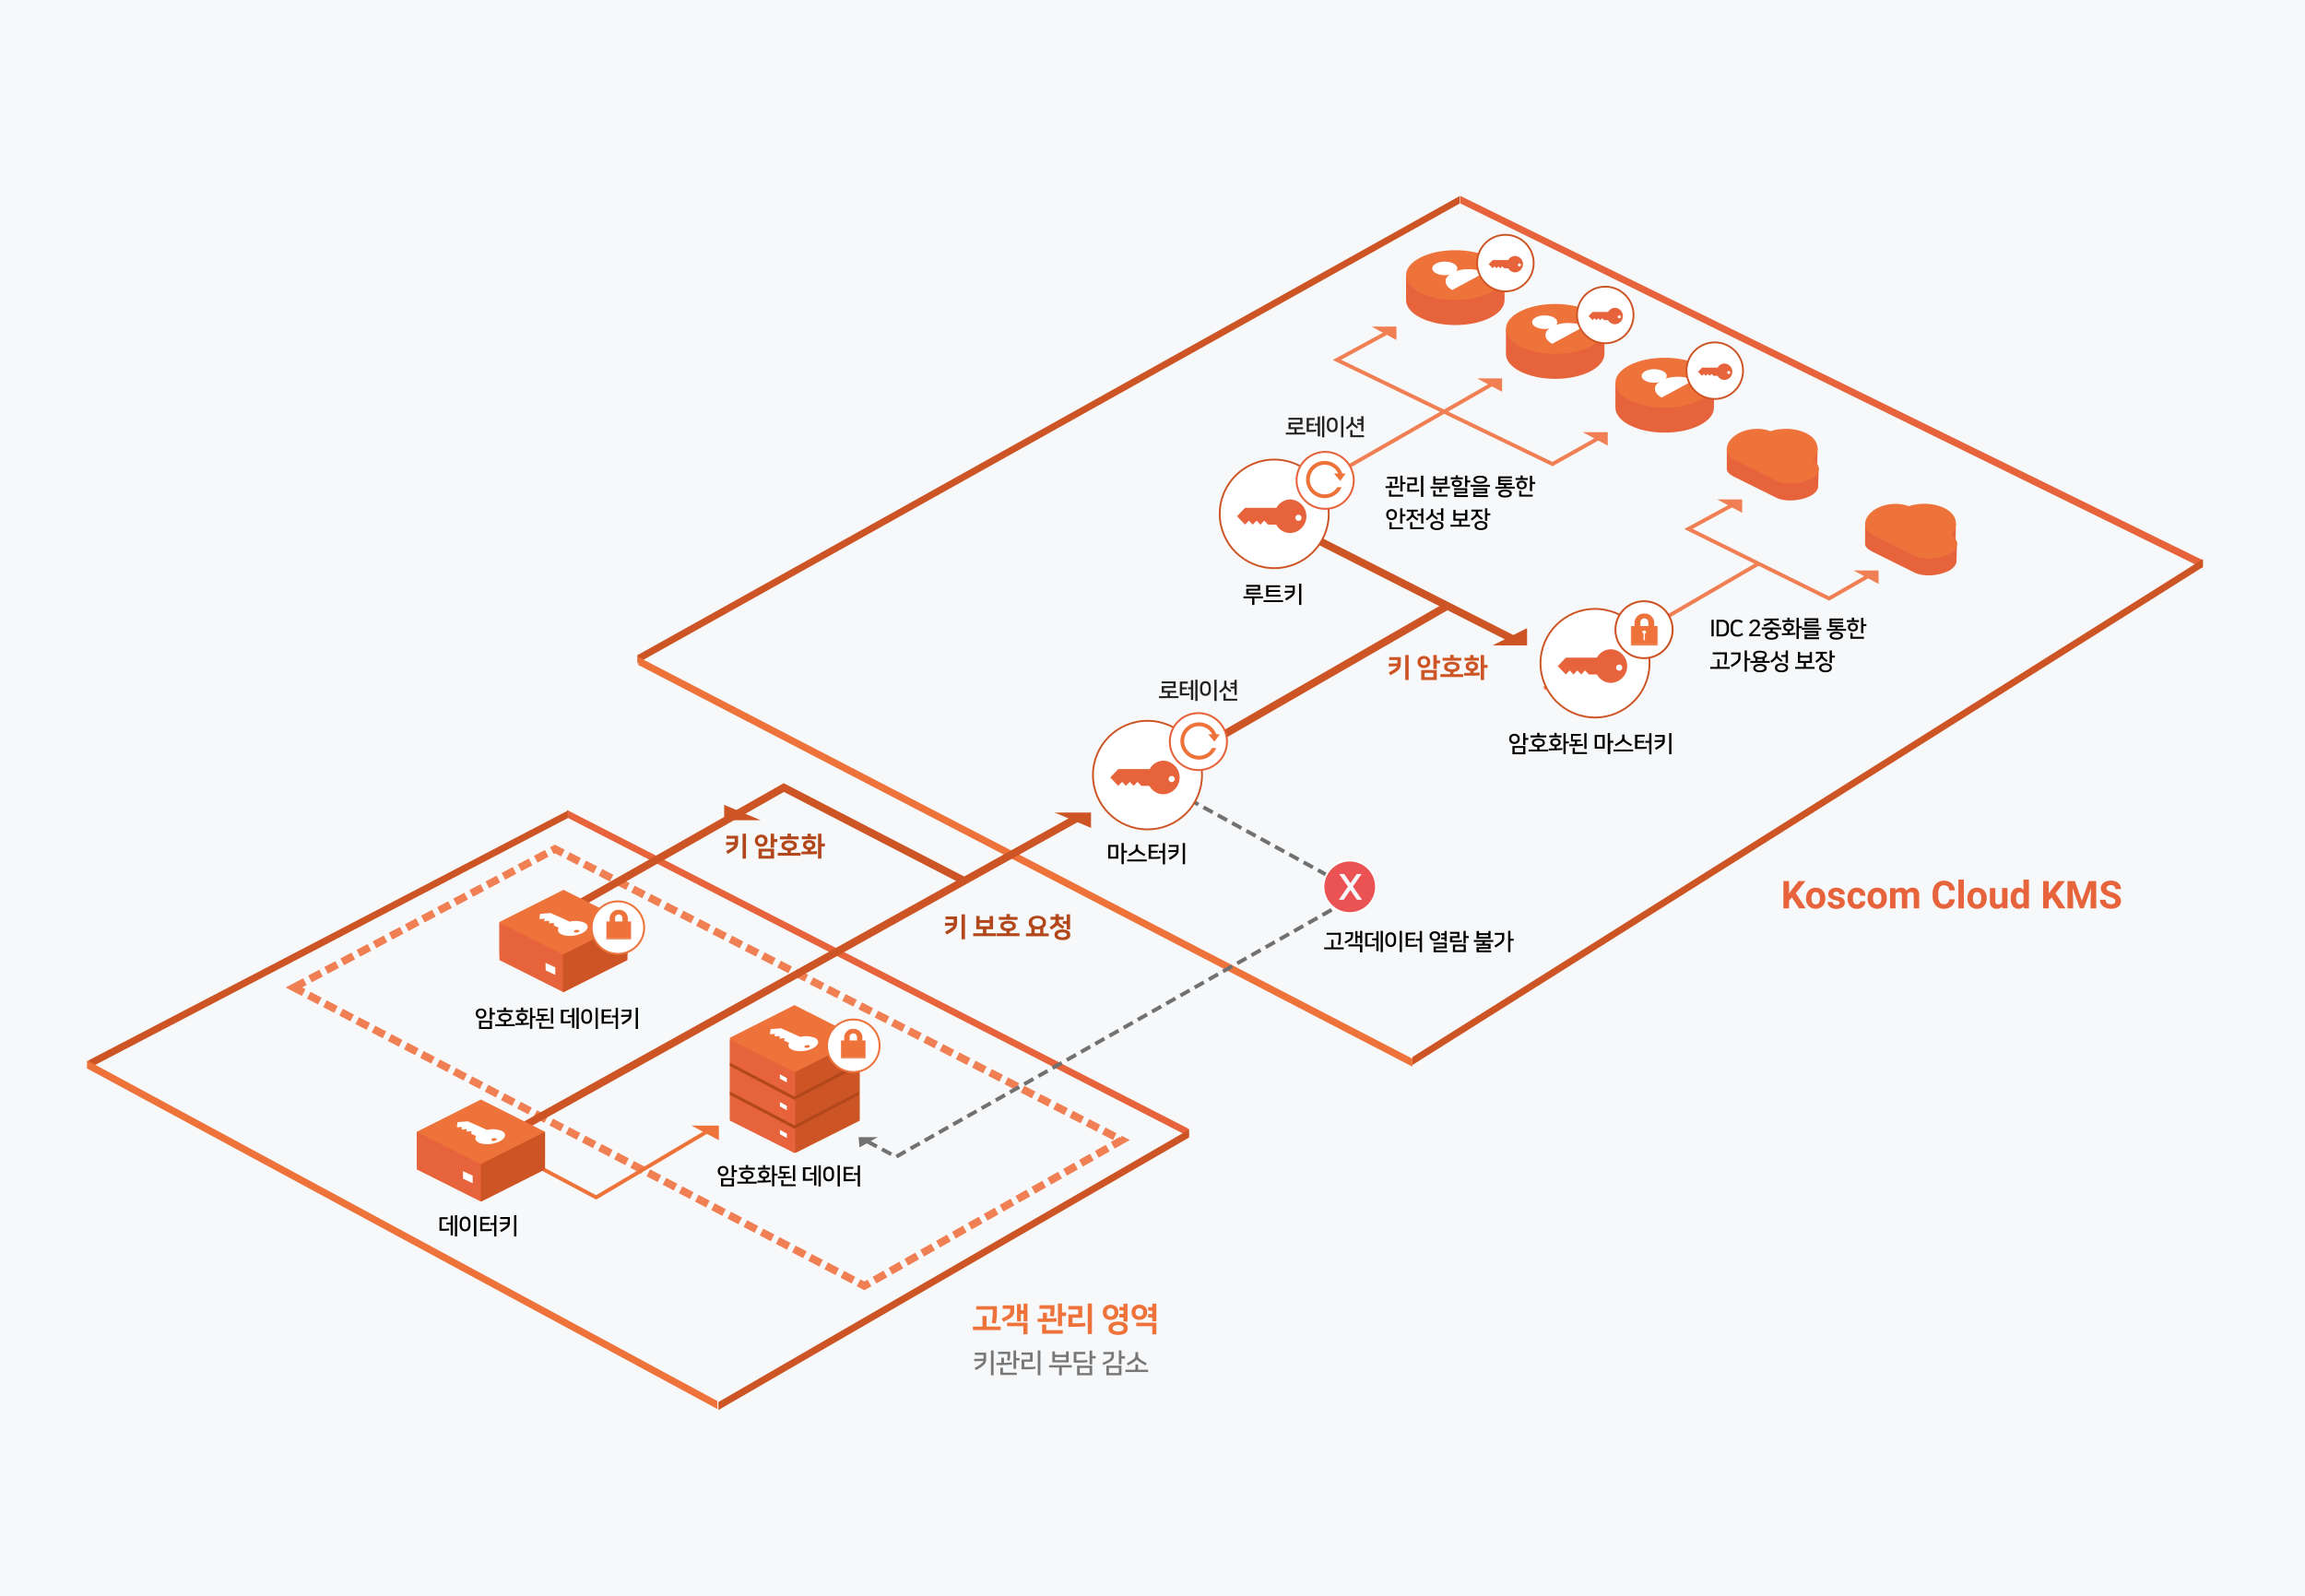 <svg xmlns="http://www.w3.org/2000/svg" xmlns:xlink="http://www.w3.org/1999/xlink" viewBox="0 0 1200 831"><rect x="0" y="0" width="1200" height="831" fill="#333333" stroke="none"/><defs><style>.cls-1,.cls-12,.cls-13,.cls-16,.cls-25,.cls-27{fill:#fff;}.cls-1,.cls-10,.cls-18,.cls-19,.cls-23,.cls-30,.cls-5,.cls-6,.cls-8{fill-rule:evenodd;}.cls-2,.cls-23{fill:#f7f8f9;}.cls-17,.cls-20,.cls-3,.cls-7,.cls-9{fill:none;}.cls-3,.cls-9{stroke:#f07f54;}.cls-3,.cls-7{stroke-width:4px;}.cls-3{stroke-dasharray:6.5 3;}.cls-4,.cls-8{fill:#cd5424;}.cls-15,.cls-5{fill:#ee733b;}.cls-24,.cls-6{fill:#e6633b;}.cls-12,.cls-13,.cls-7{stroke:#cd5424;}.cls-17,.cls-20,.cls-9{stroke-width:2px;}.cls-10{fill:#010101;}.cls-11{fill:#f07f54;}.cls-12,.cls-22{stroke-width:0.95px;}.cls-14{mask:url(#mask);}.cls-16{stroke:#e6633b;}.cls-17,.cls-25{stroke:#ee733b;}.cls-18{fill:#222;}.cls-19,.cls-28{fill:#b2471b;}.cls-20{stroke:#717171;stroke-dasharray:5.5 3;}.cls-21{fill:#717171;}.cls-22{fill:#ea5254;stroke:#fff;}.cls-26{mask:url(#mask-2);}.cls-29{mask:url(#mask-3);}.cls-30{fill:#777778;}</style><mask id="mask" x="849" y="319.26" width="14.21" height="16.91" maskUnits="userSpaceOnUse"><g id="d"><path id="c" class="cls-1" d="M863.2,336.16H849v-16.9h14.2Z"/></g></mask><mask id="mask-2" x="315.57" y="473.53" width="13.12" height="15.64" maskUnits="userSpaceOnUse"><g id="f"><path id="e" class="cls-1" d="M328.69,489.17H315.57V473.53h13.12Z"/></g></mask><mask id="mask-3" x="437.68" y="535.49" width="13.12" height="15.64" maskUnits="userSpaceOnUse"><g id="h"><path id="g" class="cls-1" d="M450.8,551.14H437.68V535.49H450.8Z"/></g></mask></defs><title>Asset 4</title><g id="Layer_2" data-name="Layer 2"><g id="Layer_1-2" data-name="Layer 1"><path class="cls-2" d="M0,831H1200V0H0ZM771,387v0Z"/><path class="cls-3" d="M153,514.08,288.89,442,584,593.57,450,669.42Z"/><path class="cls-4" d="M331.84,341.08,760,102v3.91L331.84,345.24Z"/><path class="cls-5" d="M332.29,342v4.17l403,209.13v-4.17Z"/><path class="cls-6" d="M760.27,102v3.91L1146.7,295.73v-4.16Z"/><path class="cls-4" d="M735.33,550.26,1146.9,291v4.17L735.33,554.42Z"/><path class="cls-7" d="M591,409l163.24-94"/><path class="cls-4" d="M795,327v9H777Z"/><path class="cls-7" d="M660,268l127.48,64.64"/><path class="cls-8" d="M723,350.11c.58-.32,1.15-.65,1.73-1s.9-.57,1.25-.82a7.32,7.32,0,0,0,.84-.74,2.79,2.79,0,0,0,.49-.7l-4.3.11-.06-1.51,4.54-.07v-1.76h-4.24v-1.51h6v3.24a6.5,6.5,0,0,1-.22,1.76,3.9,3.9,0,0,1-.81,1.43,8.68,8.68,0,0,1-1.65,1.38c-.7.48-1.6,1-2.7,1.62ZM733.37,354h-1.78V341h1.78Zm6.53-5.16H748V354H739.9v-5.16Zm1.75,3.69h4.58v-2.22h-4.58ZM748,343.8h1.71v1.54H748v2.94h-1.77V341H748Zm-6.72,4a3.61,3.61,0,0,1-1.4-.25,3.24,3.24,0,0,1-1-.64,2.65,2.65,0,0,1-.65-.93,2.73,2.73,0,0,1-.23-1.09v-.51a2.81,2.81,0,0,1,.88-2,3.35,3.35,0,0,1,1-.65,4.15,4.15,0,0,1,2.78,0,3.46,3.46,0,0,1,1.05.65,2.8,2.8,0,0,1,.87,2v.51a2.72,2.72,0,0,1-.22,1.09,2.84,2.84,0,0,1-.65.93,3.43,3.43,0,0,1-1.05.64A3.57,3.57,0,0,1,741.26,347.76Zm0-4.83a1.85,1.85,0,0,0-.69.12,1.67,1.67,0,0,0-.52.34,1.46,1.46,0,0,0-.42,1v.42a1.47,1.47,0,0,0,.42,1,1.45,1.45,0,0,0,.52.33,1.9,1.9,0,0,0,1.38,0,1.5,1.5,0,0,0,.51-.33,1.38,1.38,0,0,0,.42-1v-.42a1.38,1.38,0,0,0-.42-1,1.63,1.63,0,0,0-.51-.34A1.79,1.79,0,0,0,741.26,342.93Zm13.71,8v-1.13a6.22,6.22,0,0,1-1.28-.28,3.37,3.37,0,0,1-1-.5,2.2,2.2,0,0,1-.63-.7,1.74,1.74,0,0,1-.23-.91v-.54a1.8,1.8,0,0,1,.3-1,2.49,2.49,0,0,1,.84-.76,4.47,4.47,0,0,1,1.26-.48,7.57,7.57,0,0,1,3.19,0,4.42,4.42,0,0,1,1.27.48,2.49,2.49,0,0,1,.84.76,1.8,1.8,0,0,1,.3,1v.54a1.76,1.76,0,0,1-.23.91,2.23,2.23,0,0,1-.64.7,3.67,3.67,0,0,1-1,.5,6.49,6.49,0,0,1-1.26.28v1.13h5.08v1.49H749.89v-1.49Zm1.78-8.51h4v1.49H751v-1.49h4v-1.52h1.8v1.52Zm-.9,3.46a4.71,4.71,0,0,0-1,.09,2.56,2.56,0,0,0-.72.25,1.37,1.37,0,0,0-.45.34.65.65,0,0,0-.16.4v.36a.64.64,0,0,0,.16.4,1.27,1.27,0,0,0,.45.34,2.42,2.42,0,0,0,.72.25,5.27,5.27,0,0,0,1.94,0,2.56,2.56,0,0,0,.72-.25,1.27,1.27,0,0,0,.45-.34.65.65,0,0,0,.16-.4v-.36a.65.65,0,0,0-.16-.4,1.37,1.37,0,0,0-.45-.34,2.56,2.56,0,0,0-.72-.25A5.23,5.23,0,0,0,755.85,345.84Zm6.32,4.41h3.2v-1a3.36,3.36,0,0,1-1-.32,2.7,2.7,0,0,1-.73-.52,2.15,2.15,0,0,1-.44-.64,2,2,0,0,1-.14-.72v-.5a1.9,1.9,0,0,1,.19-.83,2.15,2.15,0,0,1,.6-.73,3.13,3.13,0,0,1,1-.51,4.57,4.57,0,0,1,1.41-.2,4.63,4.63,0,0,1,1.42.2,3.24,3.24,0,0,1,1,.51,2.24,2.24,0,0,1,.59.73,1.91,1.91,0,0,1,.2.83v.5a1.82,1.82,0,0,1-.15.72,2.12,2.12,0,0,1-.43.64,2.81,2.81,0,0,1-.72.52,3.28,3.28,0,0,1-1,.32v.92c.58,0,1.15,0,1.73-.07s.95-.06,1.37-.11l.12,1.49-1.33.12-1.74.07c-.66,0-1.41,0-2.25,0l-2.85,0v-1.5Zm10.44-4.19h1.81v1.54h-1.81V354h-1.75V341h1.75Zm-7.24-3.66V341h1.75v1.43h2.79v1.48h-7.49V342.4Zm.87,3.29a1.75,1.75,0,0,0-1.18.33,1,1,0,0,0-.37.72v.16a1,1,0,0,0,.37.72,1.75,1.75,0,0,0,1.18.33,1.78,1.78,0,0,0,1.19-.33,1,1,0,0,0,.37-.72v-.16a1,1,0,0,0-.37-.72A1.78,1.78,0,0,0,766.24,345.69Z"/><path class="cls-9" d="M803.85,358.42,915.32,293.5"/><path class="cls-6" d="M946.06,243.18l.12.35.67,0-.31,9.65a1.19,1.19,0,0,1,0,.28c0,1-1,3-3.63,4.51-5.38,2.93-13.59,3.41-18.16,1.14l-21.51-10.67c-3-1.48-4.41-2.88-4.25-4.52h0V233.25l47.25.08-.19,9.85Z"/><path class="cls-5" d="M943.75,239.51c4.14-4.71,3.3-10.63-3.47-14-5.37-2.67-12.58-2.92-18.64-1.05-6-2.33-14.15-1.2-18.91,2.71-5.16,4.16-4.94,9.74.53,12.46l21.51,10.68c4.57,2.27,12.78,1.79,18.16-1.15,5-2.89,5.2-7.12.82-9.66Z"/><path class="cls-6" d="M1018.06,282.18l.12.35.67,0-.31,9.65a1.19,1.19,0,0,1,0,.28c0,1-1,3-3.63,4.51-5.38,2.93-13.59,3.41-18.16,1.14l-21.51-10.67c-3-1.48-4.41-2.88-4.25-4.52h0V272.25l47.25.08-.19,9.85Z"/><path class="cls-5" d="M1015.75,278.51c4.14-4.71,3.3-10.63-3.47-14-5.37-2.67-12.58-2.92-18.64-1-6-2.33-14.15-1.2-18.91,2.71-5.16,4.16-4.94,9.74.53,12.46l21.51,10.68c4.57,2.27,12.78,1.79,18.16-1.15,5-2.89,5.2-7.12.82-9.66Z"/><path class="cls-10" d="M892.17,322.66v8.65H891v-8.65Zm4.34,0a3.63,3.63,0,0,1,2.71.95,3.8,3.8,0,0,1,.92,2.76v1.23a3.89,3.89,0,0,1-.9,2.76,3.61,3.61,0,0,1-2.73.95h-2.87v-8.65Zm-1.68,7.6h1.57a3.39,3.39,0,0,0,1-.15,1.91,1.91,0,0,0,.8-.48,2.06,2.06,0,0,0,.51-.84,3.8,3.8,0,0,0,.18-1.25v-1.11a3.8,3.8,0,0,0-.18-1.25,2.17,2.17,0,0,0-.51-.85,1.91,1.91,0,0,0-.8-.48,3.63,3.63,0,0,0-1-.15h-1.57v6.56Zm12.69.08a3.53,3.53,0,0,1-1.42.86,5.47,5.47,0,0,1-1.64.24,4,4,0,0,1-1.42-.23,2.82,2.82,0,0,1-1.09-.71,3.37,3.37,0,0,1-.71-1.19,4.93,4.93,0,0,1-.25-1.67v-1.31a4.85,4.85,0,0,1,.25-1.65,3.34,3.34,0,0,1,.71-1.19,3,3,0,0,1,1.1-.72,4,4,0,0,1,1.41-.24,5,5,0,0,1,1.57.22,4.24,4.24,0,0,1,1.28.7l-.61,1a3.21,3.21,0,0,0-1.12-.63,3.89,3.89,0,0,0-1.12-.16,2.46,2.46,0,0,0-.91.17,1.85,1.85,0,0,0-.72.52,2.35,2.35,0,0,0-.47.88,4.12,4.12,0,0,0-.17,1.29v1a4.12,4.12,0,0,0,.17,1.29,2.51,2.51,0,0,0,.47.89,1.83,1.83,0,0,0,.72.51,2.46,2.46,0,0,0,.91.17,4.11,4.11,0,0,0,1.24-.19,2.91,2.91,0,0,0,1.17-.72l.65.91Zm6.47-3.53a7.06,7.06,0,0,0,.59-.71,3.24,3.24,0,0,0,.32-.53,1.23,1.23,0,0,0,.14-.42,2.16,2.16,0,0,0,0-.35v-.1a1,1,0,0,0-.4-.81,1.78,1.78,0,0,0-1.09-.29,2,2,0,0,0-.48,0,1.74,1.74,0,0,0-.49.2,2,2,0,0,0-.47.39,3.2,3.2,0,0,0-.44.62l-.91-.59a4.41,4.41,0,0,1,.38-.58,2.87,2.87,0,0,1,1.34-1,2.82,2.82,0,0,1,1-.17,3.7,3.7,0,0,1,1.16.16,2.54,2.54,0,0,1,.85.45,1.86,1.86,0,0,1,.52.69,2.29,2.29,0,0,1,.17.87v.12a2.52,2.52,0,0,1-.37,1.33,7.83,7.83,0,0,1-1,1.25l-2.7,2.88h4.34v1h-5.81v-1Zm3.21.89v-1h10.15v1h-4.47v1a6.36,6.36,0,0,1,1.18.22,3.14,3.14,0,0,1,.9.42,2,2,0,0,1,.57.59,1.31,1.31,0,0,1,.2.72v.4a1.38,1.38,0,0,1-.24.78,2.12,2.12,0,0,1-.69.63,4.07,4.07,0,0,1-1.09.41,6.94,6.94,0,0,1-2.87,0,3.88,3.88,0,0,1-1.09-.41,2.12,2.12,0,0,1-.69-.63,1.38,1.38,0,0,1-.24-.78v-.4a1.55,1.55,0,0,1,.76-1.31,4.28,4.28,0,0,1,2.1-.64v-1Zm5.06-3.2a.8.8,0,0,1-.2.21c-.12.08-.24.16-.37.23s-.29.16-.45.23l-.42.19-1.18.45-1.14.41-.45-1c.78-.24,1.54-.51,2.29-.82a3.57,3.57,0,0,0,1-.57.91.91,0,0,0,.36-.69V323h-3.16v-1H926v1h-3.17v.17a.85.85,0,0,0,.36.67,3.78,3.78,0,0,0,1,.57c.32.14.66.28,1,.41s.79.28,1.26.43l-.43,1-1.17-.41-1.14-.45-.43-.19c-.16-.07-.31-.15-.46-.23s-.25-.15-.37-.23a.7.7,0,0,1-.21-.21Zm0,5.12a5.84,5.84,0,0,0-.93.08,3,3,0,0,0-.72.24,1.58,1.58,0,0,0-.47.34.62.62,0,0,0-.16.41V331a.61.61,0,0,0,.16.41,1.58,1.58,0,0,0,.47.34,3,3,0,0,0,.72.24,5.39,5.39,0,0,0,1.85,0,3,3,0,0,0,.72-.24,1.46,1.46,0,0,0,.47-.34.69.69,0,0,0,.17-.41v-.26a.69.69,0,0,0-.17-.41,1.45,1.45,0,0,0-.47-.34,3,3,0,0,0-.72-.24A5.62,5.62,0,0,0,922.28,329.62Zm12.47.76-1.42.12c-.45,0-.93.07-1.46.09s-1.19.05-1.79.06h-2.42v-1h1.6c.48,0,.93,0,1.34,0v-1.09a2.85,2.85,0,0,1-.91-.24,2.53,2.53,0,0,1-.68-.43,1.92,1.92,0,0,1-.42-.56,1.52,1.52,0,0,1-.14-.63v-.46a1.49,1.49,0,0,1,.18-.7,1.88,1.88,0,0,1,.53-.6,2.55,2.55,0,0,1,.84-.42,3.57,3.57,0,0,1,1.12-.16,3.63,3.63,0,0,1,1.13.16,2.55,2.55,0,0,1,.84.42,1.85,1.85,0,0,1,.52.6,1.39,1.39,0,0,1,.19.7v.46a1.62,1.62,0,0,1-.53,1.16,2.76,2.76,0,0,1-1.5.68v1.08l1.48-.08,1.4-.12Zm.55,2.3V321.62h1.18V326h1.65v1h-1.65v5.6Zm-1.06-8.8h-6.36v-1h2.66v-1.33h1.17v1.33h2.53Zm-3.12,3.71a1.77,1.77,0,0,0,1.13-.31.88.88,0,0,0,.4-.71v-.24a.92.92,0,0,0-.4-.71,1.87,1.87,0,0,0-1.13-.31,1.82,1.82,0,0,0-1.12.31.9.9,0,0,0-.4.71v.24a.88.88,0,0,0,.4.71A1.78,1.78,0,0,0,931.12,327.59Zm8.38-1.45v-2.6h6v-.69h-6.06v-1h7.23v2.57h-6v.72h6.21v1Zm8.69.68v1H938v-1Zm-8.7,5.94v-2.61h6.07v-.69h-6.13v-1h7.3v2.58h-6.07v.72h6.39v1Zm20-8.05h-5.88v.81h6v1h-3v.87h4.49v1H951v-1h4.46v-.87h-3V322h7.1v1h-5.94v.79h5.88v1ZM956,333a6.89,6.89,0,0,1-1.44-.13,4.17,4.17,0,0,1-1.09-.39,2.1,2.1,0,0,1-.69-.6,1.32,1.32,0,0,1-.24-.76v-.36a1.32,1.32,0,0,1,.24-.77,1.93,1.93,0,0,1,.69-.59,4.08,4.08,0,0,1,1.09-.39,7.93,7.93,0,0,1,2.86,0,4.17,4.17,0,0,1,1.09.39,2.2,2.2,0,0,1,.7.6,1.34,1.34,0,0,1,.24.76v.36a1.29,1.29,0,0,1-.24.75,2,2,0,0,1-.69.59,4.07,4.07,0,0,1-1.09.4A6.25,6.25,0,0,1,956,333Zm0-3.15a4.48,4.48,0,0,0-.93.08,3.08,3.08,0,0,0-.72.21,1.55,1.55,0,0,0-.47.32.52.52,0,0,0-.16.37v.22a.56.56,0,0,0,.16.38,1.74,1.74,0,0,0,.47.31,3.08,3.08,0,0,0,.72.21,5.39,5.39,0,0,0,1.85,0,3.08,3.08,0,0,0,.72-.21,1.6,1.6,0,0,0,.47-.31.6.6,0,0,0,.17-.38v-.22a.58.58,0,0,0-.17-.37,1.51,1.51,0,0,0-.47-.32,3.08,3.08,0,0,0-.72-.21,4.7,4.7,0,0,0-.92-.08Zm8.65-1.14a3.15,3.15,0,0,1-1.13-.18,2.38,2.38,0,0,1-.8-.46,1.83,1.83,0,0,1-.65-1.4v-.36a1.86,1.86,0,0,1,.65-1.41,2.58,2.58,0,0,1,.8-.46,3.37,3.37,0,0,1,1.13-.17,3.49,3.49,0,0,1,1.13.17,2.47,2.47,0,0,1,.8.46,1.93,1.93,0,0,1,.49.66,1.78,1.78,0,0,1,.16.75v.36a1.84,1.84,0,0,1-.16.75,1.89,1.89,0,0,1-.49.65,2.29,2.29,0,0,1-.8.46,3.08,3.08,0,0,1-1.13.18Zm7-2.77h-1.57v3.7h-1.18v-8h1.18v3.28h1.57v1Zm-7.14,5.59h5.87v1h-7.06V329.5h1.19v2Zm3.31-7.68h-6.35v-1h2.59v-1.33h1.18v1.33h2.58Zm-3.17,3.91a1.83,1.83,0,0,0,.64-.1,1.24,1.24,0,0,0,.45-.25,1.09,1.09,0,0,0,.36-.8v-.24a1.05,1.05,0,0,0-.36-.8,1.43,1.43,0,0,0-.45-.26,1.71,1.71,0,0,0-.64-.09,1.74,1.74,0,0,0-.64.09,1.4,1.4,0,0,0-.45.26,1.05,1.05,0,0,0-.36.8v.24a1.09,1.09,0,0,0,.36.8,1.34,1.34,0,0,0,.46.25,1.74,1.74,0,0,0,.63.1ZM900.54,347.2v1H890.38v-1h3.68v-4h1.18v4Zm-1.49-7.59v1.45c0,.54,0,1,0,1.46s0,.81-.07,1.21-.08.75-.13,1.1-.11.71-.18,1.08l-1.19-.14a19.89,19.89,0,0,0,.31-2.15,20.9,20.9,0,0,0,.1-2.14v-.84h-6.23v-1Zm12.12,4.13h-1.7v5.94h-1.19V338.62h1.19v4.09h1.7v1ZM901,346.3c.64-.38,1.18-.71,1.63-1a13,13,0,0,0,1.1-.79,4.93,4.93,0,0,0,.69-.68,2.26,2.26,0,0,0,.52-1.31c0-.23,0-.49,0-.77v-1.07h-3.75v-1h4.93v2.1c0,.37,0,.69,0,1a3.15,3.15,0,0,1-.17.82,2.78,2.78,0,0,1-.42.77,5,5,0,0,1-.78.81c-.34.28-.76.59-1.27.94s-1.13.73-1.85,1.17l-.63-.94Zm15.27-7.54a7.21,7.21,0,0,1,1.45.14,4.09,4.09,0,0,1,1.12.39,2.24,2.24,0,0,1,.72.63,1.39,1.39,0,0,1,.26.84v.34a1.45,1.45,0,0,1-.28.89,2.06,2.06,0,0,1-.8.63v1.47h2.61v1H911.22v-1h2.62v-1.45A2.34,2.34,0,0,1,913,342a1.43,1.43,0,0,1-.28-.89v-.34a1.39,1.39,0,0,1,.26-.84,2.24,2.24,0,0,1,.72-.63,4,4,0,0,1,1.12-.39,7.06,7.06,0,0,1,1.45-.14Zm0,11.23a5.93,5.93,0,0,1-1.51-.17,3.7,3.7,0,0,1-1.09-.45,2,2,0,0,1-.67-.63,1.36,1.36,0,0,1-.22-.73v-.41a1.34,1.34,0,0,1,.22-.72,2,2,0,0,1,.67-.63,3.7,3.7,0,0,1,1.09-.45,6.43,6.43,0,0,1,1.51-.18,5.74,5.74,0,0,1,1.51.18,3.65,3.65,0,0,1,1.09.45,2,2,0,0,1,.66.63,1.28,1.28,0,0,1,.23.72V348a1.28,1.28,0,0,1-.23.72,2.13,2.13,0,0,1-.66.64,4.32,4.32,0,0,1-1.09.45A5.93,5.93,0,0,1,916.3,350Zm0-7.87a5.83,5.83,0,0,0,1-.08,3.31,3.31,0,0,0,.76-.21,1.69,1.69,0,0,0,.49-.34.65.65,0,0,0,.18-.44v-.24a.66.66,0,0,0-.18-.44A1.46,1.46,0,0,0,918,340a3.47,3.47,0,0,0-.76-.22,6.22,6.22,0,0,0-1-.08,5.86,5.86,0,0,0-1,.08,3.38,3.38,0,0,0-.75.22,1.46,1.46,0,0,0-.49.33.67.67,0,0,0-.18.44v.24a.64.64,0,0,0,.18.44,1.69,1.69,0,0,0,.49.34,3.36,3.36,0,0,0,.75.21A5.86,5.86,0,0,0,916.3,342.12Zm0,4.48a4.13,4.13,0,0,0-1,.1,3,3,0,0,0-.73.26,1.28,1.28,0,0,0-.45.35.63.63,0,0,0-.17.39v.22a.66.66,0,0,0,.17.39,1.38,1.38,0,0,0,.45.35,3.42,3.42,0,0,0,.73.26,4.75,4.75,0,0,0,1.94,0,3.42,3.42,0,0,0,.73-.26,1.38,1.38,0,0,0,.45-.35.66.66,0,0,0,.17-.39v-.22a.63.63,0,0,0-.17-.39A1.28,1.28,0,0,0,918,347a2.77,2.77,0,0,0-.73-.26A4,4,0,0,0,916.3,346.6Zm0-3.5h-.67A4.07,4.07,0,0,1,915,343v1.08h2.58V343a7.62,7.62,0,0,1-1.3.1Zm7.79,4.31a1.47,1.47,0,0,1,.24-.81,2.16,2.16,0,0,1,.67-.68,3.74,3.74,0,0,1,1.07-.45,6.12,6.12,0,0,1,1.42-.16,6.18,6.18,0,0,1,1.42.16,3.63,3.63,0,0,1,1.07.45,2.28,2.28,0,0,1,.67.68,1.46,1.46,0,0,1,.23.81v.48a1.52,1.52,0,0,1-.23.82,2.25,2.25,0,0,1-.67.67,3.48,3.48,0,0,1-1.07.45,6.38,6.38,0,0,1-2.84,0,3.48,3.48,0,0,1-1.07-.45,2.14,2.14,0,0,1-.67-.67,1.51,1.51,0,0,1-.24-.82Zm.94-4.94a1.38,1.38,0,0,1-.29.43,6.47,6.47,0,0,1-.52.53c-.28.26-.57.51-.86.76l-1,.8-.71-.84c.38-.3.75-.59,1.1-.89s.62-.55.83-.76a3.55,3.55,0,0,0,.38-.43,2.14,2.14,0,0,0,.37-.91,4.86,4.86,0,0,0,0-.56v-1.49h1.2v1.44c0,.18,0,.35,0,.5a1.86,1.86,0,0,0,.08.41,1.64,1.64,0,0,0,.18.38,2.38,2.38,0,0,0,.35.38,22.69,22.69,0,0,0,1.95,1.57l-.69.83-.9-.7-.86-.71a4.47,4.47,0,0,1-.45-.42,1.24,1.24,0,0,1-.23-.32Zm4.63,2.69V342h-2.22v-1h2.22v-2.38h1.18v6.54Zm.06,2.32a.72.72,0,0,0-.16-.43,1.49,1.49,0,0,0-.44-.39,2.6,2.6,0,0,0-.7-.27,4,4,0,0,0-1.86,0,2.37,2.37,0,0,0-.7.27,1.6,1.6,0,0,0-.45.39.77.77,0,0,0-.15.43v.34a.75.75,0,0,0,.15.43,1.34,1.34,0,0,0,.45.39,2.38,2.38,0,0,0,.7.28,3.73,3.73,0,0,0,.93.1,3.84,3.84,0,0,0,.93-.1,2.5,2.5,0,0,0,.7-.28,1.3,1.3,0,0,0,.44-.39.67.67,0,0,0,.16-.43Zm13.57-2.37h-3.06v2.09h4.49v1H934.56v-1H939v-2.09h-3v-5.68h1.18v1.89h4.94v-1.9h1.18v5.69Zm-6.12-1h4.94v-1.78h-4.94Zm9.93,3.3a1.6,1.6,0,0,1,.22-.82,2.33,2.33,0,0,1,.66-.67,3.47,3.47,0,0,1,1-.45,5.11,5.11,0,0,1,1.4-.17,5,5,0,0,1,1.4.17,3.37,3.37,0,0,1,1,.45,2.1,2.1,0,0,1,.66.67,1.61,1.61,0,0,1,.23.82v.48a1.61,1.61,0,0,1-.23.82,2.1,2.1,0,0,1-.66.67,3.37,3.37,0,0,1-1,.45,5.85,5.85,0,0,1-2.8,0,3.47,3.47,0,0,1-1-.45,2.22,2.22,0,0,1-.66-.67,1.58,1.58,0,0,1-.22-.82Zm1.3-4.76a1.75,1.75,0,0,1-.28.42,3.58,3.58,0,0,1-.52.51,21.08,21.08,0,0,1-1.84,1.43l-.69-.85,1.08-.8c.33-.26.61-.49.83-.7l.37-.42a2,2,0,0,0,.24-.43,2.43,2.43,0,0,0,.14-.48,4.8,4.8,0,0,0,0-.58v-.42h-2.33v-1h5.72v1H949v.37c0,.19,0,.37,0,.52a2.59,2.59,0,0,0,.09.42,1.55,1.55,0,0,0,.19.36,2.07,2.07,0,0,0,.32.36c.28.25.58.5.89.74s.65.47,1,.7l-.67.86a20,20,0,0,1-1.72-1.31,4.28,4.28,0,0,1-.45-.4,1.09,1.09,0,0,1-.23-.3Zm4.2,4.83a.71.71,0,0,0-.15-.44,1.34,1.34,0,0,0-.43-.39,2.68,2.68,0,0,0-.68-.27,3.78,3.78,0,0,0-1.81,0,2.91,2.91,0,0,0-.69.27,1.34,1.34,0,0,0-.43.39.78.78,0,0,0-.15.44v.34a.8.8,0,0,0,.15.44,1.5,1.5,0,0,0,.43.39,2.76,2.76,0,0,0,.69.27,3.52,3.52,0,0,0,.9.11,3.6,3.6,0,0,0,.91-.11,2.68,2.68,0,0,0,.68-.27,1.34,1.34,0,0,0,.43-.39.71.71,0,0,0,.15-.44Zm-.06-2.33v-6.52h1.18v2.67h1.57v1h-1.57v2.82Z"/><path class="cls-9" d="M905.44,261,879,275.36l73.23,36.23,21.13-12.1"/><path class="cls-11" d="M907,267v-7H894m84,44v-7H965"/><path class="cls-10" d="M794.12,388.37v4.3h-6.74v-4.3Zm-2.94-3.45a2.13,2.13,0,0,1-.16.78,2.53,2.53,0,0,1-.5.78,2.62,2.62,0,0,1-.86.59,3.4,3.4,0,0,1-2.46,0,2.81,2.81,0,0,1-.86-.59,2.32,2.32,0,0,1-.49-.78,2.15,2.15,0,0,1-.17-.78v-.52a2.16,2.16,0,0,1,.17-.78,2.32,2.32,0,0,1,.49-.78,2.58,2.58,0,0,1,.86-.59,3.27,3.27,0,0,1,2.46,0,2.48,2.48,0,0,1,.86.59,2.53,2.53,0,0,1,.5.78,2.13,2.13,0,0,1,.16.78Zm-2.63,6.74h4.39v-2.28h-4.39Zm7.14-6.48h-1.57v2.65h-1.18v-6.21h1.18v2.53h1.57Zm-5.65-.72a1.36,1.36,0,0,0-.41-.95,1.56,1.56,0,0,0-.5-.33,1.68,1.68,0,0,0-.7-.14,1.76,1.76,0,0,0-1.2.47,1.4,1.4,0,0,0-.41.95v.4a1.4,1.4,0,0,0,.41.94,1.69,1.69,0,0,0,.51.34,1.92,1.92,0,0,0,1.39,0,1.52,1.52,0,0,0,.5-.34,1.35,1.35,0,0,0,.41-.94ZM806,390.2v1H795.8v-1h4.48v-1.34a4.49,4.49,0,0,1-1.16-.22,3,3,0,0,1-.87-.44,1.86,1.86,0,0,1-.55-.6,1.48,1.48,0,0,1-.19-.74v-.38a1.56,1.56,0,0,1,.23-.82,2.06,2.06,0,0,1,.67-.64,3.73,3.73,0,0,1,1.07-.42,6.61,6.61,0,0,1,2.8,0,3.73,3.73,0,0,1,1.07.42,2.06,2.06,0,0,1,.67.64,1.56,1.56,0,0,1,.23.82v.38a1.48,1.48,0,0,1-.19.74,1.84,1.84,0,0,1-.55.6,3.24,3.24,0,0,1-.87.44,4.66,4.66,0,0,1-1.16.22v1.34Zm-4.47-7.31H805v1h-8.26v-1h3.52v-1.38h1.22Zm-2.82,3.91a.76.76,0,0,0,.13.4,1.34,1.34,0,0,0,.41.36,2.48,2.48,0,0,0,.69.27,4.85,4.85,0,0,0,2,0,2.48,2.48,0,0,0,.69-.27,1.34,1.34,0,0,0,.41-.36.73.73,0,0,0,.13-.4v-.26a.79.79,0,0,0-.13-.4,1.32,1.32,0,0,0-.41-.37,2.29,2.29,0,0,0-.69-.26,4.85,4.85,0,0,0-2,0,2.85,2.85,0,0,0-.69.26,1.24,1.24,0,0,0-.41.37.79.79,0,0,0-.13.4Zm14.68,3.58-1.41.12c-.45,0-.94.07-1.46.09s-1.2.05-1.8.06h-2.42v-1h1.61c.48,0,.92,0,1.33,0v-1.09a2.92,2.92,0,0,1-.91-.24,2.64,2.64,0,0,1-.67-.43,1.76,1.76,0,0,1-.42-.56,1.39,1.39,0,0,1-.15-.63v-.46a1.39,1.39,0,0,1,.19-.7,1.77,1.77,0,0,1,.53-.6,2.36,2.36,0,0,1,.84-.42,4,4,0,0,1,2.24,0,2.55,2.55,0,0,1,.84.42,1.88,1.88,0,0,1,.53.6,1.49,1.49,0,0,1,.18.7v.46a1.58,1.58,0,0,1-.53,1.16,2.72,2.72,0,0,1-1.49.68v1.08l1.48-.08,1.4-.12Zm.55,2.3V381.62h1.18V386h1.66v1h-1.66v5.6Zm-1-8.8h-6.36v-1h2.65v-1.33h1.18v1.33h2.53Zm-3.12,3.71a1.79,1.79,0,0,0,1.13-.31.9.9,0,0,0,.39-.71v-.24a.9.9,0,0,0-.4-.71,2.2,2.2,0,0,0-2.25,0,.92.92,0,0,0-.4.71v.24a.89.89,0,0,0,.41.71A1.76,1.76,0,0,0,809.73,387.59Zm14.34.67-1.4.13c-.46,0-1,.06-1.51.08l-1.85,0-2.4,0v-1h2.88V386h-2v-3.91H823v1h-4.17v1.94h4.2v1H821v1.43c.54,0,1,0,1.52-.07s1-.07,1.5-.12Zm-4.25,3.29h6.29v1h-7.47v-3.19h1.18Zm4.89-1.65v-8.28h1.17v8.28Zm5.41-.14v-7.15h5.23v7.15Zm9.81-3.12h-1.7v6H837V381.62h1.19v4h1.7Zm-8.64,2.1h2.88v-5.11h-2.88Zm18.85,1.46v1H840v-1Zm-5.08-4.4a1.7,1.7,0,0,1-.45.52,8,8,0,0,1-1,.7c-.8.51-1.62,1-2.46,1.46l-.58-.94,1.32-.74c.4-.23.8-.48,1.2-.76a5.47,5.47,0,0,0,.67-.52,2.44,2.44,0,0,0,.41-.53,2.1,2.1,0,0,0,.21-.61,5.74,5.74,0,0,0,.05-.77V382.4h1.2v1.21a5.74,5.74,0,0,0,.05.77,1.75,1.75,0,0,0,.2.61,2.22,2.22,0,0,0,.45.55,6,6,0,0,0,.78.59c.37.25.75.48,1.12.69s.8.46,1.28.71l-.58.93-1.31-.75q-.6-.34-1.17-.72a7.13,7.13,0,0,1-1-.68,1.79,1.79,0,0,1-.46-.51Zm7.31-2.28v2.13h3.47v1h-3.47v2.26h1c.72,0,1.4,0,2-.05a15.19,15.19,0,0,0,1.77-.19l.12,1-1,.13-1,.08-1,0H851.2V382.5h5.06v1Zm6.11,9.16v-6h-2v-1h2v-4h1.19v11.06Zm7.07-9.07H861.7v-1h5v3.09a3.31,3.31,0,0,1-.18,1.11,2.93,2.93,0,0,1-.66,1,8.1,8.1,0,0,1-1.36,1.14c-.59.41-1.35.88-2.29,1.41l-.61-1c.61-.33,1.2-.68,1.78-1.06a12.2,12.2,0,0,0,1.15-.83,4,4,0,0,0,.65-.67,2,2,0,0,0,.28-.56l-4.08.12,0-1,4.17-.08v-1.71Zm3.34,9.07V381.62h1.19v11.06Z"/><ellipse class="cls-12" cx="830.38" cy="345.26" rx="28.38" ry="28.26"/><path class="cls-6" d="M843,349.16a1.59,1.59,0,1,1,1.57-1.59,1.59,1.59,0,0,1-1.57,1.59m-11.46-6.78H815.18L811,346.76l4.18,4.36,2-2.1,2,2.11,2-2.11,2,2.11,2-2.11,2,2.11h4.22a8.31,8.31,0,0,0,7.25,4.38,8.76,8.76,0,0,0,0-17.51,8.31,8.31,0,0,0-7.25,4.38Z"/><ellipse class="cls-13" cx="855.89" cy="327.83" rx="14.89" ry="14.83"/><g class="cls-14"><path class="cls-5" d="M854,323.81a2.08,2.08,0,0,1,4.14,0v2.12H854v-2.11Zm7.2,2.12v-2.11a5.17,5.17,0,0,0-10.26,0v2.12h-2v10.23h14.21V325.93Z"/></g><path class="cls-1" d="M855.69,329.89a.88.88,0,0,1-.69-.8.94.94,0,0,1,1-.83.93.93,0,0,1,1,.83.86.86,0,0,1-.66.79v3.4h-.7Z"/><path class="cls-9" d="M722.44,173,696,187.36l112.23,54.23,25.13-14.1M646,275l132.53-76"/><path class="cls-6" d="M841,212.23c0,7.17,11.48,13,25.64,13s25.65-5.81,25.65-13v-13H841Z"/><ellipse class="cls-15" cx="866.64" cy="199.23" rx="25.64" ry="12.98"/><path class="cls-1" d="M865,207l16.66-9s-2.52-2-9-1.85c-6,.09-10.16,3.19-10.79,4.82-.53,1.38-.67,3.82,3.12,6"/><path class="cls-1" d="M867.74,195.73c0,2-2.94,3.54-6.55,3.54s-6.56-1.59-6.56-3.54,2.94-3.54,6.56-3.54,6.55,1.59,6.55,3.54"/><ellipse class="cls-12" cx="892.72" cy="192.97" rx="14.72" ry="14.72"/><path class="cls-6" d="M900,194.7a.77.77,0,0,1-.78-.77h0a.77.77,0,0,1,.78-.77h0a.79.79,0,0,1,.79.77h0a.79.79,0,0,1-.79.78h0m-5.71-3.31h-8.17L884,193.53l2.08,2.13,1-1,1,1,1-1,1,1,1-1,1,1h2.11a4.15,4.15,0,0,0,3.62,2.14,4.28,4.28,0,0,0,0-8.55,4.15,4.15,0,0,0-3.62,2.14Z"/><path class="cls-6" d="M784,184.23c0,7.17,11.48,13,25.64,13s25.65-5.81,25.65-13v-13H784Z"/><ellipse class="cls-15" cx="809.64" cy="171.23" rx="25.64" ry="12.98"/><path class="cls-1" d="M808,179l16.66-9s-2.52-2-9-1.85c-6,.09-10.16,3.19-10.79,4.82-.53,1.38-.67,3.82,3.12,6"/><path class="cls-1" d="M810.74,167.73c0,2-2.94,3.54-6.55,3.54s-6.56-1.59-6.56-3.54,2.94-3.54,6.56-3.54,6.55,1.59,6.55,3.54"/><ellipse class="cls-12" cx="835.72" cy="163.97" rx="14.72" ry="14.72"/><path class="cls-6" d="M843,165.7a.77.77,0,0,1-.78-.77h0a.77.77,0,0,1,.78-.77h0a.79.79,0,0,1,.79.77h0a.79.79,0,0,1-.79.78h0m-5.71-3.31h-8.17L827,164.53l2.08,2.13,1-1,1,1,1-1,1,1,1-1,1,1h2.11a4.15,4.15,0,0,0,3.62,2.14,4.28,4.28,0,0,0,0-8.55,4.15,4.15,0,0,0-3.62,2.14Z"/><path class="cls-6" d="M732,156.23c0,7.17,11.48,13,25.64,13s25.65-5.81,25.65-13v-13H732Z"/><ellipse class="cls-15" cx="757.64" cy="143.23" rx="25.64" ry="12.98"/><path class="cls-1" d="M756,151l16.66-9s-2.52-2-9-1.85c-6,.09-10.16,3.19-10.79,4.82-.53,1.38-.67,3.82,3.12,6"/><path class="cls-1" d="M758.74,139.73c0,2-2.94,3.54-6.55,3.54s-6.56-1.59-6.56-3.54,2.94-3.54,6.56-3.54,6.55,1.59,6.55,3.54"/><ellipse class="cls-12" cx="783.72" cy="136.97" rx="14.72" ry="14.72"/><path class="cls-6" d="M791,138.7a.77.77,0,0,1-.78-.77h0a.77.77,0,0,1,.78-.78h0a.79.79,0,0,1,.79.77h0a.79.79,0,0,1-.79.77h0m-5.71-3.31h-8.17L775,137.53l2.08,2.13,1-1,1,1,1-1,1,1,1-1,1,1h2.11a4.15,4.15,0,0,0,3.62,2.14,4.28,4.28,0,0,0,0-8.55,4.15,4.15,0,0,0-3.62,2.14Z"/><path class="cls-11" d="M727,177v-7H714m68,34v-7H769m68,35v-7H824"/><path class="cls-10" d="M729,255.82v-8.2h1.17V251h1.56v1h-1.56v3.8Zm-4.7,1.73h6.17v1h-7.35v-3.32h1.18Zm4.11-3.65L727,254c-.44,0-.93.06-1.46.08l-1.81,0-2.39,0v-1h2.21v-2.29h1.18v2.27l.93,0,.87-.05.86-.06.9-.08ZM726.12,252a10.89,10.89,0,0,0,.2-1.21,8.66,8.66,0,0,0,.07-1.1v-.47h-4.26v-1h5.43v1.32a12.66,12.66,0,0,1-.16,2c0,.2-.07.39-.11.59l-1.17-.15Zm13.65,6.7V247.62H741v11.06Zm-6-6.05V255H736l1,0,.87-.07.9-.12.1,1A24.7,24.7,0,0,1,736,256h-3.35v-4.36h3.77v-2.13h-3.81v-1h5v4.14Zm19.63-.32h-7.23v-4.39h1.17v1.29h4.89V247.9h1.17v4.41Zm-4.07,4V254.3h-4.62v-1h10.16v1h-4.34v2.05Zm-2,1.18h6.25v1h-7.44v-3.14h1.19Zm0-6.22h4.89v-1.14h-4.89Zm9.74,7.44V256h5.64v-.85H757v-1h6.85v2.75h-5.64v.86h6v1Zm1.37-5.22a4.28,4.28,0,0,1-1.22-.15,2.39,2.39,0,0,1-.8-.39,1.53,1.53,0,0,1-.43-.55,1.38,1.38,0,0,1-.13-.6v-.24a1.44,1.44,0,0,1,.13-.6,1.56,1.56,0,0,1,.43-.55,2.39,2.39,0,0,1,.8-.39,4.28,4.28,0,0,1,1.22-.15,4.2,4.2,0,0,1,1.21.15,2.49,2.49,0,0,1,.8.4,1.42,1.42,0,0,1,.57,1.14v.24a1.53,1.53,0,0,1-.57,1.15,2.3,2.3,0,0,1-.8.39A4.2,4.2,0,0,1,758.46,253.53Zm7-2.37h-1.57v2.47H762.7v-6h1.18v2.5h1.57Zm-3.83-1.64h-6.34v-1h2.59V247.4H759v1.14h2.58Zm-3.16,3.08a2.31,2.31,0,0,0,.69-.09,1.56,1.56,0,0,0,.45-.2.85.85,0,0,0,.24-.26.5.5,0,0,0,.08-.26v-.14a.59.59,0,0,0-.07-.26.88.88,0,0,0-.25-.26,1.51,1.51,0,0,0-.45-.2,2.72,2.72,0,0,0-.69-.09,2.29,2.29,0,0,0-.7.09,1.51,1.51,0,0,0-.45.2.88.88,0,0,0-.25.26.59.59,0,0,0-.07.26v.14a.56.56,0,0,0,.08.26.88.88,0,0,0,.25.26,1.35,1.35,0,0,0,.45.2A2.22,2.22,0,0,0,758.46,252.6Zm8.56,6.15V256h6.07v-.82H767v-1h7.29v2.74h-6.07v.85h6.4v1Zm8.7-6.31v1H765.56v-1Zm-5.08-4.76a7.34,7.34,0,0,1,1.48.13,4.48,4.48,0,0,1,1.11.39,1.92,1.92,0,0,1,.7.61,1.29,1.29,0,0,1,.25.77v.29a1.32,1.32,0,0,1-.25.78,1.93,1.93,0,0,1-.7.6,3.67,3.67,0,0,1-1.11.39,7.3,7.3,0,0,1-1.48.14,6.69,6.69,0,0,1-1.48-.14,3.67,3.67,0,0,1-1.11-.39,1.93,1.93,0,0,1-.7-.6,1.37,1.37,0,0,1-.25-.78v-.29a1.29,1.29,0,0,1,.25-.77,1.92,1.92,0,0,1,.7-.61,4.31,4.31,0,0,1,1.11-.39A7.34,7.34,0,0,1,770.64,247.68Zm0,3.12a4.31,4.31,0,0,0,1.76-.29c.41-.18.62-.41.62-.66v-.24c0-.26-.21-.48-.62-.67a5.67,5.67,0,0,0-3.52,0c-.41.19-.62.41-.62.67v.24c0,.25.21.48.62.66A4.31,4.31,0,0,0,770.64,250.8Zm16.38-.09h-5.88v.81h6v1h-3v.87h4.49v1H778.48v-1H783v-.87h-3V248h7.11v1h-5.94v.79H787v1ZM783.56,259a6.86,6.86,0,0,1-1.43-.13,4.24,4.24,0,0,1-1.1-.39,2.1,2.1,0,0,1-.69-.6,1.39,1.39,0,0,1-.24-.76v-.36a1.32,1.32,0,0,1,.24-.77,1.93,1.93,0,0,1,.69-.59,4.15,4.15,0,0,1,1.1-.39,6.86,6.86,0,0,1,1.43-.13A7,7,0,0,1,785,255a4.1,4.1,0,0,1,1.08.39,2.09,2.09,0,0,1,.7.6,1.35,1.35,0,0,1,.25.76v.36a1.29,1.29,0,0,1-.24.75,2.05,2.05,0,0,1-.69.59,4.15,4.15,0,0,1-1.1.4,6.25,6.25,0,0,1-1.43.14Zm0-3.15a4.38,4.38,0,0,0-.92.08,3.08,3.08,0,0,0-.72.21,1.43,1.43,0,0,0-.47.32.58.58,0,0,0-.17.37v.22a.57.57,0,0,0,.17.38,1.6,1.6,0,0,0,.47.31,3.08,3.08,0,0,0,.72.21,5.33,5.33,0,0,0,1.84,0,3.08,3.08,0,0,0,.72-.21,1.6,1.6,0,0,0,.47-.31.52.52,0,0,0,.17-.38v-.22a.58.58,0,0,0-.17-.37,1.4,1.4,0,0,0-.47-.32,3.08,3.08,0,0,0-.72-.21A4.7,4.7,0,0,0,783.56,255.85Zm8.66-1.14a3.08,3.08,0,0,1-1.13-.18,2.33,2.33,0,0,1-.81-.46,1.93,1.93,0,0,1-.48-.65,1.78,1.78,0,0,1-.16-.75v-.36a1.82,1.82,0,0,1,.64-1.41,2.64,2.64,0,0,1,.81-.46,3.3,3.3,0,0,1,1.13-.17,3.43,3.43,0,0,1,1.12.17,2.64,2.64,0,0,1,.81.46,1.9,1.9,0,0,1,.48.66,1.79,1.79,0,0,1,.17.75v.36a1.92,1.92,0,0,1-.65,1.4,2.33,2.33,0,0,1-.81.46,3.06,3.06,0,0,1-1.12.18Zm7-2.77h-1.57v3.7h-1.18v-8h1.18v3.28h1.57v1Zm-7.14,5.59h5.87v1h-7.06V255.5h1.19v2Zm3.31-7.68H789v-1h2.59v-1.33h1.17v1.33h2.58Zm-3.16,3.91a1.74,1.74,0,0,0,.63-.1,1.38,1.38,0,0,0,.46-.25,1.09,1.09,0,0,0,.36-.8v-.24a1.05,1.05,0,0,0-.36-.8,1.56,1.56,0,0,0-.45-.26,1.77,1.77,0,0,0-.64-.09,1.8,1.8,0,0,0-.65.09,1.4,1.4,0,0,0-.45.26,1.09,1.09,0,0,0-.36.8v.24a1.12,1.12,0,0,0,.36.8,1.44,1.44,0,0,0,.46.25,1.79,1.79,0,0,0,.64.1Zm-70.54,13.83a2.52,2.52,0,0,1,.17-.86,2.48,2.48,0,0,1,.52-.82,2.75,2.75,0,0,1,.86-.61,2.9,2.9,0,0,1,1.23-.24,2.84,2.84,0,0,1,1.21.24,2.66,2.66,0,0,1,.87.61,2.33,2.33,0,0,1,.52.82,2.52,2.52,0,0,1,.17.86v.63a2.47,2.47,0,0,1-.17.85,2.36,2.36,0,0,1-.52.83,2.78,2.78,0,0,1-2.08.85,2.74,2.74,0,0,1-2.09-.85,2.56,2.56,0,0,1-.69-1.68Zm10,1.15h-1.57v3.77h-1.18v-7.89h1.18v3.09h1.57Zm-7.14,5.79h5.87v1h-7.06v-3.67h1.19v2.64Zm1.54-6.89a1.52,1.52,0,0,0-.1-.55,1.32,1.32,0,0,0-.29-.5,1.43,1.43,0,0,0-.51-.36,1.83,1.83,0,0,0-.73-.14,1.92,1.92,0,0,0-.75.14,1.39,1.39,0,0,0-.8.86,1.76,1.76,0,0,0-.09.55v.53a1.78,1.78,0,0,0,.1.55,1.49,1.49,0,0,0,.29.5,1.47,1.47,0,0,0,.51.36,2,2,0,0,0,1.47,0,1.38,1.38,0,0,0,.51-.36,1.49,1.49,0,0,0,.29-.5,1.52,1.52,0,0,0,.1-.55Zm9.28,1.33a1.39,1.39,0,0,1-.3.42,6.26,6.26,0,0,1-.51.52c-.25.23-.54.47-.85.71s-.65.48-1,.72l-.7-.86c.39-.27.75-.54,1.09-.8a8.77,8.77,0,0,0,.83-.7,2.7,2.7,0,0,0,.37-.4,2,2,0,0,0,.24-.43,2.34,2.34,0,0,0,.13-.49,3.77,3.77,0,0,0,0-.58v-.74H732.4v-1h5.72v1h-2.19V267a3.19,3.19,0,0,0,.12,1,1.66,1.66,0,0,0,.51.72,11,11,0,0,0,.9.73q.46.35,1,.69l-.67.87c-.59-.41-1.16-.85-1.72-1.31l-.45-.4a1.19,1.19,0,0,1-.23-.31Zm4.5,3.53v-4h-2v-1h2v-2.82H741v7.88Zm-4.55,2h5.95v1h-7.14v-3.7h1.19Zm9.35-1.12a1.47,1.47,0,0,1,.24-.81,2.16,2.16,0,0,1,.67-.68,3.74,3.74,0,0,1,1.07-.45,6.12,6.12,0,0,1,1.42-.16,6.18,6.18,0,0,1,1.42.16,3.63,3.63,0,0,1,1.07.45,2.28,2.28,0,0,1,.67.68,1.46,1.46,0,0,1,.23.81v.48a1.52,1.52,0,0,1-.23.82,2.25,2.25,0,0,1-.67.67,3.48,3.48,0,0,1-1.07.45,6.38,6.38,0,0,1-2.84,0,3.48,3.48,0,0,1-1.07-.45,2.14,2.14,0,0,1-.67-.67,1.51,1.51,0,0,1-.24-.82Zm.94-4.94a1.38,1.38,0,0,1-.29.43,6.47,6.47,0,0,1-.52.53c-.28.26-.57.51-.86.76l-1,.8-.71-.84c.38-.3.75-.59,1.1-.89s.62-.55.83-.76a3.55,3.55,0,0,0,.38-.43,2.14,2.14,0,0,0,.37-.91,4.86,4.86,0,0,0,0-.56v-1.49h1.2v1.44c0,.18,0,.35,0,.5a1.86,1.86,0,0,0,.08.41,1.64,1.64,0,0,0,.18.38,2.38,2.38,0,0,0,.35.38,22.69,22.69,0,0,0,2,1.57l-.69.83-.9-.7-.86-.71a4.47,4.47,0,0,1-.45-.42,1.24,1.24,0,0,1-.23-.32Zm4.63,2.69V268H748v-1h2.22v-2.38h1.18v6.54Zm.06,2.32a.72.72,0,0,0-.16-.43,1.49,1.49,0,0,0-.44-.39,2.6,2.6,0,0,0-.7-.27,4,4,0,0,0-1.86,0,2.37,2.37,0,0,0-.7.27,1.6,1.6,0,0,0-.45.39.77.77,0,0,0-.15.43v.34a.75.75,0,0,0,.15.43,1.34,1.34,0,0,0,.45.39,2.38,2.38,0,0,0,.7.28,3.73,3.73,0,0,0,.93.1,3.84,3.84,0,0,0,.93-.1,2.5,2.5,0,0,0,.7-.28,1.3,1.3,0,0,0,.44-.39.67.67,0,0,0,.16-.43Zm13.57-2.37h-3.06v2.09h4.49v1H755.14v-1h4.48v-2.09h-3v-5.68h1.18v1.89h4.94v-1.9h1.18v5.69Zm-6.12-1h4.94v-1.78h-4.94Zm9.93,3.3a1.6,1.6,0,0,1,.22-.82,2.33,2.33,0,0,1,.66-.67,3.47,3.47,0,0,1,1.05-.45,5.11,5.11,0,0,1,1.4-.17,5,5,0,0,1,1.4.17,3.37,3.37,0,0,1,1.05.45,2.1,2.1,0,0,1,.66.67,1.61,1.61,0,0,1,.23.82v.48a1.61,1.61,0,0,1-.23.82,2.1,2.1,0,0,1-.66.67,3.37,3.37,0,0,1-1.05.45,5.85,5.85,0,0,1-2.8,0,3.47,3.47,0,0,1-1.05-.45,2.22,2.22,0,0,1-.66-.67,1.58,1.58,0,0,1-.22-.82Zm1.3-4.76a1.75,1.75,0,0,1-.28.42,3.58,3.58,0,0,1-.52.51,21.08,21.08,0,0,1-1.84,1.43l-.69-.85,1.08-.8c.33-.26.61-.49.83-.7l.37-.42a2,2,0,0,0,.24-.43,2.43,2.43,0,0,0,.14-.48,4.8,4.8,0,0,0,0-.58v-.42H766v-1h5.72v1h-2.19v.37c0,.19,0,.37,0,.52a2.59,2.59,0,0,0,.09.42,1.55,1.55,0,0,0,.19.36,2.07,2.07,0,0,0,.32.36c.28.25.58.5.89.74s.65.47,1,.7l-.67.86a20,20,0,0,1-1.72-1.31,4.28,4.28,0,0,1-.45-.4,1.09,1.09,0,0,1-.23-.3Zm4.2,4.83A.71.71,0,0,0,773,273a1.34,1.34,0,0,0-.43-.39,2.68,2.68,0,0,0-.68-.27,3.78,3.78,0,0,0-1.81,0,2.91,2.91,0,0,0-.69.27,1.34,1.34,0,0,0-.43.39.78.78,0,0,0-.15.44v.34a.8.8,0,0,0,.15.44,1.5,1.5,0,0,0,.43.39,2.76,2.76,0,0,0,.69.27,3.52,3.52,0,0,0,.9.11,3.6,3.6,0,0,0,.91-.11,2.68,2.68,0,0,0,.68-.27,1.34,1.34,0,0,0,.43-.39.71.71,0,0,0,.15-.44Zm-.06-2.33v-6.52h1.18v2.67h1.57v1H774.3v2.82Z"/><path class="cls-10" d="M648.81,309.49v-3h6.07v-1h-6.12v-1h7.3v3H650v1h6.33v1Zm3.05,5.45V311.5h-4.48v-1h10.16v1h-4.48v3.44Zm14.79-4.31h-7.48V304.7h7.31v1h-6.12v1.46h6v1h-6v1.46h6.29Zm1.31,1.82v1H657.8v-1Zm5-6.59H669.1v-1h5v3.1a3.31,3.31,0,0,1-.18,1.11,2.82,2.82,0,0,1-.66,1,8.1,8.1,0,0,1-1.36,1.15,26.82,26.82,0,0,1-2.29,1.4l-.61-1c.61-.33,1.2-.68,1.78-1.05a10.53,10.53,0,0,0,1.15-.84,3.6,3.6,0,0,0,.65-.66,1.87,1.87,0,0,0,.28-.57l-4.08.12,0-1,4.17-.07Zm3.34,9.08V303.87h1.19v11.07Z"/><ellipse class="cls-12" cx="663.38" cy="267.52" rx="28.38" ry="28.26"/><path class="cls-6" d="M676,271.16a1.59,1.59,0,1,1,1.57-1.59,1.59,1.59,0,0,1-1.57,1.59m-11.46-6.78H648.18L644,268.76l4.18,4.36,2-2.1,2,2.11,2-2.11,2,2.11,2-2.11,2,2.11h4.22a8.31,8.31,0,0,0,7.25,4.38,8.76,8.76,0,0,0,0-17.51A8.33,8.33,0,0,0,664.54,264.38Z"/><ellipse class="cls-16" cx="689.89" cy="250.08" rx="14.89" ry="14.83"/><ellipse class="cls-17" cx="689.62" cy="249.65" rx="8.69" ry="8.7"/><path class="cls-1" d="M693.5,247.5h8.17v6.14H693.5Z"/><path class="cls-5" d="M694.5,246.5h6.07l-2.85,3.88Z"/><path class="cls-18" d="M670.81,223.4v-3.47h6.07V218.5h-6.12v-1h7.3v3.45H672v1.45h6.33v1h-3.27v1.8h4.49v1H669.38v-1h4.49v-1.8Zm13.63-4.79h-3v1.95h2.46v1h-2.46v2.23h1.45l.72,0c.51,0,1-.08,1.54-.15l.12,1c-.57.08-1.13.14-1.7.18l-.81,0h-2.51v-7.22h4.18v1Zm1.6-1.77h1.17v10.3H686v-5.62h-1.47v-1H686v-3.65Zm3.41,10.84h-1.16V216.62h1.16Zm8.75,0V216.62h1.19v11.06Zm-4.63-10.32a3.1,3.1,0,0,1,1.12.2,2.39,2.39,0,0,1,.89.62,3,3,0,0,1,.58,1,4.25,4.25,0,0,1,.21,1.4v1.24a4.25,4.25,0,0,1-.21,1.4,3,3,0,0,1-.58,1,2.34,2.34,0,0,1-.89.6,3.09,3.09,0,0,1-2.24,0,2.34,2.34,0,0,1-.88-.6,2.79,2.79,0,0,1-.58-1,4.25,4.25,0,0,1-.21-1.4v-1.24a4.25,4.25,0,0,1,.21-1.4,2.76,2.76,0,0,1,.58-1,2.45,2.45,0,0,1,.88-.61A3.1,3.1,0,0,1,693.57,217.36Zm0,6.6a1.68,1.68,0,0,0,.63-.12,1.24,1.24,0,0,0,.52-.4,1.91,1.91,0,0,0,.37-.71,3.65,3.65,0,0,0,.14-1.07v-.92a3.65,3.65,0,0,0-.14-1.07,2.1,2.1,0,0,0-.37-.71,1.31,1.31,0,0,0-.53-.4,1.66,1.66,0,0,0-1.24,0,1.27,1.27,0,0,0-.53.4,2.1,2.1,0,0,0-.37.71,3.68,3.68,0,0,0-.13,1.07v.92a3.68,3.68,0,0,0,.13,1.07,2.25,2.25,0,0,0,.37.71,1.27,1.27,0,0,0,.53.4,1.67,1.67,0,0,0,.62.12Zm15.1.54v-3.34h-2.12v-1h2.12v-1h-2.12v-1h2.12v-1.51h1.17v7.88ZM704,221a1.38,1.38,0,0,1-.29.43c-.16.18-.33.36-.51.53s-.57.51-.87.76-.65.54-1,.8l-.71-.84c.39-.3.75-.59,1.1-.89s.63-.55.84-.76a3.41,3.41,0,0,0,.37-.43,2,2,0,0,0,.37-.91,4.75,4.75,0,0,0,0-.56v-2h1.2V219c0,.18,0,.35,0,.5a1.86,1.86,0,0,0,.08.41,1.35,1.35,0,0,0,.19.38,2.27,2.27,0,0,0,.34.38,21.38,21.38,0,0,0,2,1.57l-.7.83-.89-.7-.86-.71a4.47,4.47,0,0,1-.45-.42A1.28,1.28,0,0,1,704,221Zm.12,5.58h6v1h-7.18v-3.67h1.19v2.64Z"/><path class="cls-6" d="M295.27,421.71v3.91l323.53,166v-4Z"/><path class="cls-4" d="M374,729.9,619.07,588v4.17L374,734.06ZM46.12,552,295.61,422v3.91L46.12,556.2Z"/><path class="cls-5" d="M45.29,552v4.23L373.48,733.54v-4.16Z"/><path class="cls-4" d="M568,431v-8H549Z"/><path class="cls-7" d="M250,598.82,560.52,426"/><path class="cls-19" d="M492,485.11c.58-.32,1.15-.65,1.73-1s.9-.57,1.25-.82a7.32,7.32,0,0,0,.84-.74,2.79,2.79,0,0,0,.49-.7l-4.3.11-.06-1.51,4.54-.07v-1.76h-4.24v-1.51h6v3.24a6.5,6.5,0,0,1-.22,1.76,3.9,3.9,0,0,1-.81,1.43,8.68,8.68,0,0,1-1.65,1.38c-.7.48-1.6,1-2.7,1.62l-.85-1.44ZM502.37,489h-1.78V476h1.78Zm11.12-5.27v2.13h5.08v1.5H506.65v-1.5h5.08v-2.13h-3.47v-6.86H510V479h5.18v-2.09H517v6.86Zm1.71-1.48v-1.79H510v1.79Zm8.77,3.62v-1.13a6.22,6.22,0,0,1-1.28-.28,3.37,3.37,0,0,1-1-.5,2.2,2.2,0,0,1-.63-.7,1.74,1.74,0,0,1-.23-.91v-.54a1.8,1.8,0,0,1,.3-1,2.49,2.49,0,0,1,.84-.76,4.47,4.47,0,0,1,1.26-.48,7.57,7.57,0,0,1,3.19,0,4.42,4.42,0,0,1,1.27.48,2.49,2.49,0,0,1,.84.76,1.8,1.8,0,0,1,.3,1v.54a1.76,1.76,0,0,1-.23.91,2.23,2.23,0,0,1-.64.7,3.83,3.83,0,0,1-1,.5,6.49,6.49,0,0,1-1.26.28v1.13h5.08v1.49H518.89v-1.49Zm1.78-8.51h4v1.49H520v-1.49h4v-1.52h1.8Zm-.9,3.46a4.71,4.71,0,0,0-1,.09,2.56,2.56,0,0,0-.72.25,1.37,1.37,0,0,0-.45.34.65.65,0,0,0-.16.4v.36a.66.66,0,0,0,.16.4,1.27,1.27,0,0,0,.45.34,2.42,2.42,0,0,0,.72.25,5.27,5.27,0,0,0,1.94,0,2.56,2.56,0,0,0,.72-.25,1.27,1.27,0,0,0,.45-.34.65.65,0,0,0,.16-.4v-.36a.65.65,0,0,0-.16-.4,1.37,1.37,0,0,0-.45-.34,2.56,2.56,0,0,0-.72-.25A5.23,5.23,0,0,0,524.85,480.84Zm12.08,5.05V483a3.16,3.16,0,0,1-1-1,2.84,2.84,0,0,1-.35-1.36v-.65a2.82,2.82,0,0,1,.34-1.35,3.1,3.1,0,0,1,.94-1,4.85,4.85,0,0,1,1.42-.66,6.63,6.63,0,0,1,1.77-.24,6.21,6.21,0,0,1,1.77.24,4.55,4.55,0,0,1,1.41.66,3.21,3.21,0,0,1,.94,1,2.72,2.72,0,0,1,.35,1.35v.65a2.7,2.7,0,0,1-.35,1.36,3,3,0,0,1-1,1v2.94h2.8v1.49H534.13v-1.49Zm3.16-7.79a4,4,0,0,0-1,.13,3.14,3.14,0,0,0-.87.38,2.18,2.18,0,0,0-.6.61,1.39,1.39,0,0,0-.22.78v.45a1.48,1.48,0,0,0,.22.78,2,2,0,0,0,.6.6,2.88,2.88,0,0,0,.87.39,4.23,4.23,0,0,0,2.08,0,2.88,2.88,0,0,0,.87-.39,2,2,0,0,0,.6-.6,1.39,1.39,0,0,0,.22-.78V480a1.39,1.39,0,0,0-.22-.78,2.18,2.18,0,0,0-.6-.61,3,3,0,0,0-.87-.38,3.66,3.66,0,0,0-1-.13Zm0,5.74a6.89,6.89,0,0,1-1.43-.16v2.21h2.86v-2.21a6.89,6.89,0,0,1-1.43.16Zm13,5.57a7.74,7.74,0,0,1-1.66-.18,4.56,4.56,0,0,1-1.28-.51,2.48,2.48,0,0,1-.84-.77,1.79,1.79,0,0,1-.29-1v-.59a1.81,1.81,0,0,1,.29-1,2.62,2.62,0,0,1,.84-.77,4.56,4.56,0,0,1,1.28-.5,6.65,6.65,0,0,1,1.66-.18,7.1,7.1,0,0,1,1.66.18,4.76,4.76,0,0,1,1.29.5,2.48,2.48,0,0,1,.83.77,1.74,1.74,0,0,1,.3,1V487a1.72,1.72,0,0,1-.3,1,2.45,2.45,0,0,1-.83.77,4.76,4.76,0,0,1-1.29.51A7.67,7.67,0,0,1,553.14,489.41Zm4-5.55h-1.76v-2.8h-2v-1.48h2V476h1.76Zm-4,1.52a4.1,4.1,0,0,0-1,.1,3,3,0,0,0-.74.27,1.5,1.5,0,0,0-.47.36.66.66,0,0,0-.17.4v.34a.61.61,0,0,0,.17.39,1.51,1.51,0,0,0,.47.37,3,3,0,0,0,.74.26,4.29,4.29,0,0,0,1.93,0,3,3,0,0,0,.73-.26,1.51,1.51,0,0,0,.47-.37.61.61,0,0,0,.17-.39v-.34a.66.66,0,0,0-.17-.4,1.51,1.51,0,0,0-.47-.36,3.21,3.21,0,0,0-.73-.27A4,4,0,0,0,553.14,485.38Zm-6.24-8.07h2.64v-1.43h1.77v1.43h2.5v1.49h-2.5v.65a3.23,3.23,0,0,0,0,.46,1.71,1.71,0,0,0,.13.38,1.63,1.63,0,0,0,.26.36,4,4,0,0,0,.46.39c.28.21.59.43.93.65l1.09.68-.93,1.24c-.59-.37-1.18-.76-1.76-1.16l-.7-.51a1,1,0,0,1-.3-.3h0a1.39,1.39,0,0,1-.35.4c-.2.18-.47.39-.8.63-.62.47-1.25.93-1.89,1.36l-1-1.3q.67-.45,1.29-.9c.4-.3.75-.57,1-.82a2.77,2.77,0,0,0,.56-.67,2,2,0,0,0,.18-.89v-.65H546.9v-1.49Z"/><path class="cls-20" d="M604.17,408l104.1,57.14L466.49,602.23,450,593.42"/><path class="cls-21" d="M447.45,597.36,447,592h10Z"/><path class="cls-10" d="M699.54,493.2v1H689.38v-1h3.68v-4h1.18v4Zm-1.49-7.59v1.45c0,.54,0,1,0,1.46s0,.81-.07,1.21-.08.75-.13,1.1-.11.71-.18,1.08l-1.19-.14a19.89,19.89,0,0,0,.31-2.15,20.9,20.9,0,0,0,.1-2.14v-.84h-6.23v-1Zm10-1h1.14v6.48h-1.14v-2.9h-1.34v2.87H705.6v-6.31h1.13v2.42h1.34v-2.56ZM702,491.67h7.26v4.12H708v-3.1H702Zm-2-1.46c.59-.27,1.18-.57,1.75-.9a4.89,4.89,0,0,0,1-.72,1.64,1.64,0,0,0,.44-.72,3.75,3.75,0,0,0,.09-.87v-.68h-2.89v-1h4v1.8a4.06,4.06,0,0,1-.16,1.24,2.22,2.22,0,0,1-.58.93,5.31,5.31,0,0,1-1.19.85c-.5.28-1.16.62-2,1l-.5-.92Zm15-3.51h-3.06v5h.61c.55,0,1.06,0,1.54,0s1-.1,1.57-.18l.12,1-.89.13-.85.08c-.28,0-.56,0-.84,0l-.89,0h-1.57v-7.05h4.26v1Zm1.52-1.86h1.17v10.3h-1.17V489.5h-2.2v-1h2.2v-3.63Zm3.41,10.84h-1.16V484.62h1.16Zm8.75,0V484.62h1.19v11.06ZM724,485.36a3.1,3.1,0,0,1,1.12.2,2.39,2.39,0,0,1,.89.62,3,3,0,0,1,.58,1,4.25,4.25,0,0,1,.21,1.4v1.24a4.25,4.25,0,0,1-.21,1.4,3,3,0,0,1-.58,1,2.34,2.34,0,0,1-.89.6,3.09,3.09,0,0,1-2.24,0,2.34,2.34,0,0,1-.88-.6,2.79,2.79,0,0,1-.58-1,4.25,4.25,0,0,1-.21-1.4v-1.24a4.25,4.25,0,0,1,.21-1.4,2.76,2.76,0,0,1,.58-1,2.45,2.45,0,0,1,.88-.61A3.1,3.1,0,0,1,724,485.36Zm0,6.6a1.68,1.68,0,0,0,.63-.12,1.24,1.24,0,0,0,.52-.4,1.91,1.91,0,0,0,.37-.71,3.65,3.65,0,0,0,.14-1.07v-.92a3.65,3.65,0,0,0-.14-1.07,2.1,2.1,0,0,0-.37-.71,1.31,1.31,0,0,0-.53-.4,1.66,1.66,0,0,0-1.24,0,1.27,1.27,0,0,0-.53.4,2.1,2.1,0,0,0-.37.71,3.68,3.68,0,0,0-.13,1.07v.92a3.68,3.68,0,0,0,.13,1.07,2.25,2.25,0,0,0,.37.71,1.27,1.27,0,0,0,.53.4,1.67,1.67,0,0,0,.62.12Zm9-5.44v2.13h3.47v1H733v2.26h1.05c.72,0,1.4,0,2-.05a15.19,15.19,0,0,0,1.77-.19l.12,1-1,.13-1,.08-1,0h-3.13V485.5h5.06v1Zm6.11,9.16v-6h-2v-1h2v-4h1.19v11.06Zm7.23.07v-3h5.69v-1.07h-5.75v-1h6.91v3h-5.68v1.08h6v1Zm.67-10.93a3.14,3.14,0,0,1,1.2.21,2.5,2.5,0,0,1,.86.55,2.39,2.39,0,0,1,.52.73,2.13,2.13,0,0,1,.17.8v.46a2.13,2.13,0,0,1-.17.8,2.32,2.32,0,0,1-.52.73,2.53,2.53,0,0,1-.86.55,3.14,3.14,0,0,1-1.2.21,3.21,3.21,0,0,1-1.2-.21,2.4,2.4,0,0,1-.85-.55,2.32,2.32,0,0,1-.52-.73,2.05,2.05,0,0,1-.17-.8v-.46a2,2,0,0,1,.17-.8,2.32,2.32,0,0,1,.52-.73,2.4,2.4,0,0,1,.85-.55A3.21,3.21,0,0,1,747,484.82Zm5,5.28V489h-1.74v-1h1.74v-1.1h-1.74v-1h1.74v-1.24h1.16v5.48Zm-5-1.26a2.08,2.08,0,0,0,.69-.11,1.62,1.62,0,0,0,.5-.3,1.27,1.27,0,0,0,.31-.43,1.05,1.05,0,0,0,.11-.48v-.36a1,1,0,0,0-.11-.47,1.18,1.18,0,0,0-.31-.42,1.52,1.52,0,0,0-.5-.3,2,2,0,0,0-.69-.12,1.83,1.83,0,0,0-.68.12,1.47,1.47,0,0,0-.82.72,1.07,1.07,0,0,0-.1.47v.36a1.18,1.18,0,0,0,.1.48,1.46,1.46,0,0,0,.32.43,1.62,1.62,0,0,0,.5.3A2.06,2.06,0,0,0,747,488.84Zm16.1,2.88v3.95H756.4v-3.95Zm-8.22-1.14v-3.23h3.74v-1.22h-3.74v-1h4.92v3.22H756.1v1.23h2c.64,0,1.27,0,1.9-.1l1.06-.11.1,1-1,.11c-.65.07-1.31.11-2,.12h-3.26Zm7,.6v-6.56h1.18v2.7h1.57v1h-1.57v2.83Zm-4.39,3.48H762v-1.93h-4.39Zm11.21,1.09v-2.69h6.07v-.75h-6.13v-1h3.08v-.94h-4.48v-1h10.16v1H773v.94h3V494h-6.07v.77h6.4v1Zm7.23-7.07h-7.23v-4H770v1.13h4.89v-1.14H776v4Zm-6.06-1h4.89v-.88H770Zm18.16,2.05h-1.7v5.94h-1.19V484.62h1.19v4.09h1.7v1ZM778,492.3c.55-.32,1.09-.66,1.63-1a13,13,0,0,0,1.1-.79,4.93,4.93,0,0,0,.69-.68,2.26,2.26,0,0,0,.52-1.31c0-.23,0-.49,0-.77v-1.07h-3.75v-1h4.93v2.1c0,.37,0,.69,0,1a3.15,3.15,0,0,1-.17.82,2.78,2.78,0,0,1-.42.77,5,5,0,0,1-.78.81c-.34.28-.76.59-1.27.94s-1.13.73-1.85,1.17l-.63-.94Z"/><ellipse class="cls-22" cx="702.68" cy="461.67" rx="13.68" ry="13.67"/><path class="cls-23" d="M708.86,455h-2.51l-3.3,4.74L699.82,455h-2.6l4.52,6.58L697,468.42h2.53l3.48-5.05,3.47,5.05h2.6l-4.76-6.89Z"/><path class="cls-7" d="M290,477l118.05-67,95,49.13"/><path class="cls-4" d="M377,419v8h19Z"/><path class="cls-15" d="M260,480l33.36-16.77L326.72,480V496.8l-33.36,16.77L260,496.8Z"/><path class="cls-24" d="M260,480.26,293.36,497l33.36-16.77v19.56l-33.36,16.77L260,499.82Z"/><path class="cls-4" d="M293,497l33.36-16.77v19.56L293,516.59Z"/><path class="cls-1" d="M284,501.26l5.08,2.37v3.91l-5-2.35Zm15.24-16.9a2.56,2.56,0,0,1,2-.14c.53.24.49.68-.09,1a2.58,2.58,0,0,1-2,.14c-.54-.24-.5-.69.08-1Zm-2.63-4.56-10-4.47-5.45.43-.32,2.7,2.63-.19-.15,1.3,2.63-.2-.15,1.31,2.64-.2-.15,1.3,2.58,1.16c-.83,1.33-.34,2.7,1.56,3.54,2.84,1.27,7.73.89,10.92-.84s3.47-4.16.63-5.42a12.8,12.8,0,0,0-7.33-.42Z"/><ellipse class="cls-25" cx="321.68" cy="482.92" rx="13.68" ry="13.67"/><g class="cls-26"><path class="cls-5" d="M320.21,477.75a1.93,1.93,0,0,1,3.83,0v1.95h-3.83Zm6.65,1.95v-1.95a4.77,4.77,0,0,0-9.47,0v1.95h-1.82v9.48h13.12V479.7Z"/></g><path class="cls-10" d="M256.12,531.37v4.3h-6.74v-4.3Zm-2.94-3.45a2.13,2.13,0,0,1-.16.78,2.53,2.53,0,0,1-.5.78,2.62,2.62,0,0,1-.86.59,3.4,3.4,0,0,1-2.46,0,2.81,2.81,0,0,1-.86-.59,2.32,2.32,0,0,1-.49-.78,2.15,2.15,0,0,1-.17-.78v-.52a2.16,2.16,0,0,1,.17-.78,2.32,2.32,0,0,1,.49-.78,2.58,2.58,0,0,1,.86-.59,3.27,3.27,0,0,1,2.46,0,2.48,2.48,0,0,1,.86.59,2.53,2.53,0,0,1,.5.78,2.13,2.13,0,0,1,.16.78Zm-2.63,6.74h4.39v-2.28h-4.39Zm7.14-6.48h-1.57v2.65h-1.18v-6.21h1.18v2.53h1.57v1Zm-5.65-.72a1.36,1.36,0,0,0-.41-1,1.56,1.56,0,0,0-.5-.33,1.68,1.68,0,0,0-.7-.14,1.76,1.76,0,0,0-1.2.47,1.4,1.4,0,0,0-.41,1v.4a1.4,1.4,0,0,0,.41.94,1.69,1.69,0,0,0,.51.34,1.92,1.92,0,0,0,1.39,0,1.52,1.52,0,0,0,.5-.34,1.35,1.35,0,0,0,.41-.94ZM268,533.2v1H257.8v-1h4.48v-1.34a4.49,4.49,0,0,1-1.16-.22,3,3,0,0,1-.87-.44,1.86,1.86,0,0,1-.55-.6,1.48,1.48,0,0,1-.19-.74v-.38a1.56,1.56,0,0,1,.23-.82,2.06,2.06,0,0,1,.67-.64,3.73,3.73,0,0,1,1.07-.42,6.61,6.61,0,0,1,2.8,0,3.73,3.73,0,0,1,1.07.42,2.06,2.06,0,0,1,.67.64,1.56,1.56,0,0,1,.23.82v.38a1.48,1.48,0,0,1-.19.74,1.84,1.84,0,0,1-.55.6,3.24,3.24,0,0,1-.87.44,4.66,4.66,0,0,1-1.16.22v1.34Zm-4.47-7.31H267v1h-8.26v-1h3.52v-1.38h1.22v1.38Zm-2.82,3.91a.76.76,0,0,0,.13.4,1.34,1.34,0,0,0,.41.36,2.48,2.48,0,0,0,.69.27,4.85,4.85,0,0,0,2,0,2.48,2.48,0,0,0,.69-.27,1.34,1.34,0,0,0,.41-.36.73.73,0,0,0,.13-.4v-.26a.79.79,0,0,0-.13-.4,1.32,1.32,0,0,0-.41-.37,2.29,2.29,0,0,0-.69-.26,4.85,4.85,0,0,0-2,0,2.85,2.85,0,0,0-.69.26,1.24,1.24,0,0,0-.41.37.79.79,0,0,0-.13.4Zm14.68,3.58-1.41.12c-.45,0-.94.07-1.46.09l-1.8.06h-2.42v-1h1.61c.48,0,.92,0,1.33,0v-1.09a2.92,2.92,0,0,1-.91-.24,2.64,2.64,0,0,1-.67-.43,1.76,1.76,0,0,1-.42-.56,1.39,1.39,0,0,1-.15-.63v-.46a1.39,1.39,0,0,1,.19-.7,1.77,1.77,0,0,1,.53-.6,2.36,2.36,0,0,1,.84-.42,4,4,0,0,1,2.24,0,2.55,2.55,0,0,1,.84.42,1.88,1.88,0,0,1,.53.6,1.49,1.49,0,0,1,.18.7v.46a1.58,1.58,0,0,1-.53,1.16,2.72,2.72,0,0,1-1.49.68v1.08l1.48-.08,1.4-.12.09,1Zm.55,2.3V524.62h1.18V529h1.66v1h-1.66v5.6Zm-1-8.8h-6.36v-1h2.65v-1.33h1.18v1.33h2.53v1Zm-3.12,3.71a1.79,1.79,0,0,0,1.13-.31.9.9,0,0,0,.39-.71v-.24a.9.9,0,0,0-.4-.71,2.2,2.2,0,0,0-2.25,0,.92.92,0,0,0-.4.71v.24a.89.89,0,0,0,.41.71A1.76,1.76,0,0,0,271.73,530.59Zm14.34.67-1.4.13c-.46,0-1,.06-1.51.08l-1.85,0-2.4,0v-1h2.88V529h-2.05v-3.91H285v1h-4.17v1.94h4.2v1H283v1.43c.54,0,1,0,1.52-.07s1-.07,1.5-.12l.09,1Zm-4.25,3.29h6.29v1h-7.47v-3.19h1.18Zm4.89-1.65v-8.28h1.17v8.28Zm9.57-6.2h-3.06v5h.61c.55,0,1.06,0,1.54,0s1-.1,1.57-.18l.12,1-.89.13-.85.08c-.28,0-.56,0-.84,0l-.89,0H292v-7.05h4.26v1Zm1.52-1.86H299v10.3H297.8V529.5h-2.2v-1h2.2v-3.63Zm3.41,10.84h-1.16V524.62h1.16Zm8.75,0V524.62h1.19v11.06Zm-4.63-10.32a3.1,3.1,0,0,1,1.12.2,2.39,2.39,0,0,1,.89.62,3,3,0,0,1,.58,1,4.25,4.25,0,0,1,.21,1.4v1.24a4.25,4.25,0,0,1-.21,1.4,3,3,0,0,1-.58,1,2.34,2.34,0,0,1-.89.6,3.09,3.09,0,0,1-2.24,0,2.34,2.34,0,0,1-.88-.6,2.79,2.79,0,0,1-.58-1,4.25,4.25,0,0,1-.21-1.4v-1.24a4.25,4.25,0,0,1,.21-1.4,2.76,2.76,0,0,1,.58-1,2.45,2.45,0,0,1,.88-.61A3.1,3.1,0,0,1,305.33,525.36Zm0,6.6a1.68,1.68,0,0,0,.63-.12,1.24,1.24,0,0,0,.52-.4,1.91,1.91,0,0,0,.37-.71,3.65,3.65,0,0,0,.14-1.07v-.92a3.65,3.65,0,0,0-.14-1.07,2.1,2.1,0,0,0-.37-.71,1.31,1.31,0,0,0-.53-.4,1.66,1.66,0,0,0-1.24,0,1.27,1.27,0,0,0-.53.4,2.1,2.1,0,0,0-.37.71,3.68,3.68,0,0,0-.13,1.07v.92a3.68,3.68,0,0,0,.13,1.07,2.25,2.25,0,0,0,.37.71,1.27,1.27,0,0,0,.53.4,1.67,1.67,0,0,0,.62.12Zm9-5.44v2.13h3.47v1h-3.47v2.26h1.05c.72,0,1.4,0,2,0a15.19,15.19,0,0,0,1.77-.19l.12,1-1,.13-1,.08-1.05,0H313.2V525.5h5.06v1Zm6.11,9.16v-6h-2v-1h2v-4h1.19v11.06Zm7.07-9.07H323.7v-1h5v3.09a3.31,3.31,0,0,1-.18,1.11,2.93,2.93,0,0,1-.66,1.05,8.1,8.1,0,0,1-1.36,1.14c-.59.41-1.35.88-2.29,1.41l-.61-1c.61-.33,1.2-.68,1.78-1.06a12.2,12.2,0,0,0,1.15-.83,4,4,0,0,0,.65-.67,2,2,0,0,0,.28-.56l-4.08.12,0-1,4.17-.08v-1.71Zm3.34,9.07V524.62h1.19v11.06Z"/><path class="cls-19" d="M378,443.11c.58-.32,1.15-.65,1.73-1s.9-.57,1.25-.82a7.32,7.32,0,0,0,.84-.74,2.79,2.79,0,0,0,.49-.7l-4.3.11-.06-1.51,4.54-.07v-1.76h-4.24v-1.51h6v3.24a6.5,6.5,0,0,1-.22,1.76,3.9,3.9,0,0,1-.81,1.43,8.68,8.68,0,0,1-1.65,1.38c-.7.48-1.6,1-2.7,1.62l-.85-1.44ZM388.37,447h-1.78V434h1.78Zm6.53-5.16H403V447H394.9v-5.16Zm1.75,3.69h4.58v-2.22h-4.58ZM403,436.8h1.71v1.54H403v2.94h-1.77V434H403Zm-6.72,4a3.55,3.55,0,0,1-1.39-.25,3.18,3.18,0,0,1-1-.64,2.65,2.65,0,0,1-.65-.93,2.73,2.73,0,0,1-.23-1.09v-.51a2.81,2.81,0,0,1,.88-2,3.29,3.29,0,0,1,1-.65,4.12,4.12,0,0,1,2.77,0,3.46,3.46,0,0,1,1.05.65,2.8,2.8,0,0,1,.87,2v.51a2.72,2.72,0,0,1-.22,1.09,2.84,2.84,0,0,1-.65.93,3.32,3.32,0,0,1-1.05.64A3.57,3.57,0,0,1,396.26,440.76Zm0-4.83a1.85,1.85,0,0,0-.69.12,1.67,1.67,0,0,0-.52.34,1.46,1.46,0,0,0-.42,1v.42a1.47,1.47,0,0,0,.42,1,1.45,1.45,0,0,0,.52.33,1.9,1.9,0,0,0,1.38,0,1.5,1.5,0,0,0,.51-.33,1.38,1.38,0,0,0,.42-1v-.42a1.38,1.38,0,0,0-.42-1,1.63,1.63,0,0,0-.51-.34A1.79,1.79,0,0,0,396.26,435.93Zm13.71,8v-1.13a6.22,6.22,0,0,1-1.28-.28,3.37,3.37,0,0,1-1-.5,2.2,2.2,0,0,1-.63-.7,1.74,1.74,0,0,1-.23-.91v-.54a1.8,1.8,0,0,1,.3-1,2.49,2.49,0,0,1,.84-.76,4.47,4.47,0,0,1,1.26-.48,7.57,7.57,0,0,1,3.19,0,4.42,4.42,0,0,1,1.27.48,2.49,2.49,0,0,1,.84.76,1.8,1.8,0,0,1,.3,1v.54a1.76,1.76,0,0,1-.23.91,2.23,2.23,0,0,1-.64.7,3.67,3.67,0,0,1-1,.5,6.49,6.49,0,0,1-1.26.28v1.13h5.08v1.49H404.89v-1.49Zm1.78-8.51h4v1.49H406v-1.49h4v-1.52h1.8Zm-.9,3.46a4.71,4.71,0,0,0-1,.09,2.56,2.56,0,0,0-.72.25,1.37,1.37,0,0,0-.45.34.65.65,0,0,0-.16.4v.36a.64.64,0,0,0,.16.4,1.27,1.27,0,0,0,.45.34,2.42,2.42,0,0,0,.72.25,5.27,5.27,0,0,0,1.94,0,2.56,2.56,0,0,0,.72-.25,1.27,1.27,0,0,0,.45-.34.65.65,0,0,0,.16-.4v-.36a.65.65,0,0,0-.16-.4,1.37,1.37,0,0,0-.45-.34,2.56,2.56,0,0,0-.72-.25A5.23,5.23,0,0,0,410.85,438.84Zm6.32,4.41h3.2v-1a3.36,3.36,0,0,1-1-.32,2.7,2.7,0,0,1-.73-.52,2.15,2.15,0,0,1-.44-.64,2,2,0,0,1-.14-.72v-.5a1.9,1.9,0,0,1,.19-.83,2.15,2.15,0,0,1,.6-.73,3.13,3.13,0,0,1,1-.51,4.57,4.57,0,0,1,1.41-.2,4.63,4.63,0,0,1,1.42.2,3.24,3.24,0,0,1,1,.51,2.24,2.24,0,0,1,.59.73,1.91,1.91,0,0,1,.2.83v.5a1.82,1.82,0,0,1-.15.72,2.12,2.12,0,0,1-.43.64,2.81,2.81,0,0,1-.72.52,3.28,3.28,0,0,1-1,.32v.92c.58,0,1.15,0,1.73-.07s.95-.06,1.37-.11l.12,1.49-1.33.12-1.74.07c-.66,0-1.41,0-2.25,0l-2.85,0v-1.5Zm10.44-4.19h1.81v1.54h-1.81V447h-1.75V434h1.75Zm-7.24-3.66V434h1.75v1.43h2.79v1.48h-7.49V435.4Zm.87,3.29a1.75,1.75,0,0,0-1.18.33,1,1,0,0,0-.37.72v.16a1,1,0,0,0,.37.72,1.75,1.75,0,0,0,1.18.33,1.78,1.78,0,0,0,1.19-.33,1,1,0,0,0,.37-.72v-.16a1,1,0,0,0-.37-.72A1.78,1.78,0,0,0,421.24,438.69Z"/><path class="cls-15" d="M374.25,593.6V586H360"/><path class="cls-17" d="M281,607.78l29.36,15.58L368.23,589"/><path class="cls-10" d="M233.1,634.7H230v5h.61c.55,0,1.06,0,1.54,0s1-.1,1.57-.18l.12,1-.89.13-.85.08c-.28,0-.56,0-.84,0l-.89,0h-1.57v-7.05h4.26v1Zm1.52-1.86h1.17v10.3h-1.17V637.5h-2.2v-1h2.2ZM238,643.68h-1.16V632.62H238Zm8.75,0V632.62H248v11.06Zm-4.63-10.32a3.1,3.1,0,0,1,1.12.2,2.39,2.39,0,0,1,.89.62,3,3,0,0,1,.58,1,4.25,4.25,0,0,1,.21,1.4v1.24a4.25,4.25,0,0,1-.21,1.4,3,3,0,0,1-.58,1,2.34,2.34,0,0,1-.89.6,3.09,3.09,0,0,1-2.24,0,2.34,2.34,0,0,1-.88-.6,2.79,2.79,0,0,1-.58-1,4.25,4.25,0,0,1-.21-1.4v-1.24a4.25,4.25,0,0,1,.21-1.4,2.76,2.76,0,0,1,.58-1,2.45,2.45,0,0,1,.88-.61A3.1,3.1,0,0,1,242.15,633.36Zm0,6.6a1.68,1.68,0,0,0,.63-.12,1.24,1.24,0,0,0,.52-.4,1.91,1.91,0,0,0,.37-.71,3.65,3.65,0,0,0,.14-1.07v-.92a3.65,3.65,0,0,0-.14-1.07,2.1,2.1,0,0,0-.37-.71,1.31,1.31,0,0,0-.53-.4,1.66,1.66,0,0,0-1.24,0,1.27,1.27,0,0,0-.53.4,2.1,2.1,0,0,0-.37.71,3.68,3.68,0,0,0-.13,1.07v.92a3.68,3.68,0,0,0,.13,1.07,2.25,2.25,0,0,0,.37.71,1.27,1.27,0,0,0,.53.4,1.67,1.67,0,0,0,.62.12Zm9-5.44v2.13h3.47v1h-3.47v2.26h1.05c.72,0,1.4,0,2,0a15.19,15.19,0,0,0,1.77-.19l.12,1-1,.13-1,.08-1,0H250V633.5h5.06v1Zm6.11,9.16v-6h-2v-1h2v-4h1.19v11.06Zm7.07-9.07h-3.85v-1h5v3.09a3.31,3.31,0,0,1-.18,1.11,2.93,2.93,0,0,1-.66,1.05,8.1,8.1,0,0,1-1.36,1.14c-.59.41-1.35.88-2.29,1.41l-.61-1c.61-.33,1.2-.68,1.78-1.06a12.2,12.2,0,0,0,1.15-.83,4,4,0,0,0,.65-.67,2,2,0,0,0,.28-.56l-4.08.12,0-1,4.17-.08v-1.71Zm3.34,9.07V632.62h1.19v11.06Z"/><path class="cls-15" d="M217,589.2l33.36-16.78,33.36,16.78V606l-33.36,16.77L217,606Z"/><path class="cls-24" d="M217,589.26,250.36,606l33.36-16.77v19.56l-33.36,16.77L217,608.82Z"/><path class="cls-4" d="M250.36,606l33.36-16.77v19.56l-33.36,16.77Z"/><path class="cls-1" d="M241,609.69l5.08,2.37V616l-5-2.35Zm15.24-16.9a2.65,2.65,0,0,1,2-.14c.53.24.49.69-.09,1a2.54,2.54,0,0,1-2,.14C255.62,593.55,255.66,593.11,256.24,592.79Zm-2.63-4.55-10-4.47-5.45.42-.32,2.7,2.63-.19-.15,1.3,2.63-.19-.15,1.3,2.64-.2-.15,1.31,2.58,1.15c-.83,1.33-.34,2.7,1.56,3.55,2.84,1.26,7.73.88,10.92-.85s3.47-4.15.63-5.42A12.8,12.8,0,0,0,253.61,588.24Z"/><path class="cls-10" d="M382.12,613.37v4.3h-6.74v-4.3Zm-2.94-3.45a2.13,2.13,0,0,1-.16.78,2.53,2.53,0,0,1-.5.78,2.62,2.62,0,0,1-.86.59,3.4,3.4,0,0,1-2.46,0,2.81,2.81,0,0,1-.86-.59,2.32,2.32,0,0,1-.49-.78,2.15,2.15,0,0,1-.17-.78v-.52a2.16,2.16,0,0,1,.17-.78,2.32,2.32,0,0,1,.49-.78,2.58,2.58,0,0,1,.86-.59,3.27,3.27,0,0,1,2.46,0,2.48,2.48,0,0,1,.86.59,2.53,2.53,0,0,1,.5.78,2.13,2.13,0,0,1,.16.78Zm-2.63,6.74h4.39v-2.28h-4.39Zm7.14-6.48h-1.57v2.65h-1.18v-6.21h1.18v2.53h1.57v1Zm-5.65-.72a1.36,1.36,0,0,0-.41-1,1.56,1.56,0,0,0-.5-.33,1.68,1.68,0,0,0-.7-.14,1.76,1.76,0,0,0-1.2.47,1.4,1.4,0,0,0-.41,1v.4a1.4,1.4,0,0,0,.41.94,1.69,1.69,0,0,0,.51.34,1.92,1.92,0,0,0,1.39,0,1.52,1.52,0,0,0,.5-.34,1.35,1.35,0,0,0,.41-.94ZM394,615.2v1H383.8v-1h4.48v-1.34a4.49,4.49,0,0,1-1.16-.22,2.75,2.75,0,0,1-.87-.44,1.86,1.86,0,0,1-.55-.6,1.48,1.48,0,0,1-.19-.74v-.38a1.56,1.56,0,0,1,.23-.82,2.06,2.06,0,0,1,.67-.64,3.73,3.73,0,0,1,1.07-.42,6.61,6.61,0,0,1,2.8,0,3.73,3.73,0,0,1,1.07.42,2.06,2.06,0,0,1,.67.64,1.56,1.56,0,0,1,.23.82v.38a1.48,1.48,0,0,1-.19.74,1.84,1.84,0,0,1-.55.6,3.24,3.24,0,0,1-.87.44,4.66,4.66,0,0,1-1.16.22v1.34Zm-4.47-7.31H393v1h-8.26v-1h3.52v-1.38h1.22v1.38Zm-2.82,3.91a.76.76,0,0,0,.13.4,1.34,1.34,0,0,0,.41.36,2.48,2.48,0,0,0,.69.27,4.85,4.85,0,0,0,2,0,2.48,2.48,0,0,0,.69-.27,1.34,1.34,0,0,0,.41-.36.73.73,0,0,0,.13-.4v-.26a.79.79,0,0,0-.13-.4,1.32,1.32,0,0,0-.41-.37,2.29,2.29,0,0,0-.69-.26,4.85,4.85,0,0,0-2,0,2.85,2.85,0,0,0-.69.26,1.24,1.24,0,0,0-.41.37.79.79,0,0,0-.13.4Zm14.68,3.58-1.41.12c-.45,0-.94.07-1.46.09l-1.8.06h-2.42v-1h1.61c.48,0,.92,0,1.33,0v-1.09a2.92,2.92,0,0,1-.91-.24,2.64,2.64,0,0,1-.67-.43,1.76,1.76,0,0,1-.42-.56,1.39,1.39,0,0,1-.15-.63v-.46a1.39,1.39,0,0,1,.19-.7,1.77,1.77,0,0,1,.53-.6,2.36,2.36,0,0,1,.84-.42,4,4,0,0,1,2.24,0,2.55,2.55,0,0,1,.84.42,1.88,1.88,0,0,1,.53.6,1.49,1.49,0,0,1,.18.7v.46a1.58,1.58,0,0,1-.53,1.16,2.72,2.72,0,0,1-1.49.68v1.08l1.48-.08,1.4-.12.09,1Zm.55,2.3V606.62h1.18V611h1.66v1h-1.66v5.6Zm-1-8.8h-6.36v-1h2.65v-1.33h1.18v1.33h2.53v1Zm-3.12,3.71a1.79,1.79,0,0,0,1.13-.31.9.9,0,0,0,.39-.71v-.24a.9.9,0,0,0-.4-.71,2.2,2.2,0,0,0-2.25,0,.92.92,0,0,0-.4.71v.24a.89.89,0,0,0,.41.71A1.76,1.76,0,0,0,397.73,612.59Zm14.34.67-1.4.13c-.46,0-1,.06-1.51.08l-1.85,0-2.4,0v-1h2.88V611h-2.05v-3.91H411v1h-4.17v1.94h4.2v1H409v1.43c.54,0,1,0,1.52-.07s1-.07,1.5-.12l.09,1Zm-4.25,3.29h6.29v1h-7.47v-3.19h1.18v2.17Zm4.89-1.65v-8.28h1.17v8.28Zm9.57-6.2h-3.06v5h.61c.55,0,1.06,0,1.54,0s1-.1,1.57-.18l.12,1-.89.13-.85.08c-.28,0-.56,0-.84,0l-.89,0H418v-7.05h4.26v1Zm1.52-1.86H425v10.3H423.8V611.5h-2.2v-1h2.2Zm3.41,10.84h-1.16V606.62h1.16Zm8.75,0V606.62h1.19v11.06Zm-4.63-10.32a3.1,3.1,0,0,1,1.12.2,2.39,2.39,0,0,1,.89.62,3,3,0,0,1,.58,1,4.25,4.25,0,0,1,.21,1.4v1.24a4.25,4.25,0,0,1-.21,1.4,3,3,0,0,1-.58,1,2.34,2.34,0,0,1-.89.6,3.09,3.09,0,0,1-2.24,0,2.34,2.34,0,0,1-.88-.6,2.79,2.79,0,0,1-.58-1,4.25,4.25,0,0,1-.21-1.4v-1.24a4.25,4.25,0,0,1,.21-1.4,2.76,2.76,0,0,1,.58-1,2.45,2.45,0,0,1,.88-.61A3.1,3.1,0,0,1,431.33,607.36Zm0,6.6a1.68,1.68,0,0,0,.63-.12,1.24,1.24,0,0,0,.52-.4,1.91,1.91,0,0,0,.37-.71,3.65,3.65,0,0,0,.14-1.07v-.92a3.65,3.65,0,0,0-.14-1.07,2.1,2.1,0,0,0-.37-.71,1.31,1.31,0,0,0-.53-.4,1.66,1.66,0,0,0-1.24,0,1.27,1.27,0,0,0-.53.4,2.1,2.1,0,0,0-.37.71,3.68,3.68,0,0,0-.13,1.07v.92a3.68,3.68,0,0,0,.13,1.07,2.25,2.25,0,0,0,.37.71,1.27,1.27,0,0,0,.53.4,1.67,1.67,0,0,0,.62.12Zm9-5.44v2.13h3.47v1h-3.47v2.26h1.05c.72,0,1.4,0,2,0a15.19,15.19,0,0,0,1.77-.19l.12,1-1,.13-1,.08-1.05,0H439.2V607.5h5.06v1Zm6.11,9.16v-6h-2v-1h2v-4h1.19v11.06Z"/><path class="cls-15" d="M380,540.26l33.6-17,33.59,17v42.52l-33.59,17-33.6-17Z"/><path class="cls-24" d="M380,541.26l33.6,16.85,33.59-16.85V583.4L413.6,600.26,380,583.4Z"/><path class="cls-4" d="M414,558.11l33.6-16.86V583.4L414,600.26Z"/><path class="cls-27" d="M406,559.26l3.63,2,0,2.27-3.6-2v-2.28Zm0,14.46,3.63,2,0,2.27-3.6-2v-2.29Zm0,14.47,3.63,2,0,2.27-3.6-2v-2.29Z"/><path class="cls-28" d="M380,553.26l33.6,17.6,33.59-17.6V555l-33.59,17.6L380,555Z"/><path class="cls-28" d="M380,568.26l33.6,17.6,33.59-17.6V570l-33.59,17.6L380,570Z"/><ellipse class="cls-25" cx="444.24" cy="544.42" rx="13.68" ry="13.67"/><g class="cls-29"><path class="cls-5" d="M442.33,539.71a1.92,1.92,0,0,1,3.82,0v1.95h-3.82Zm6.64,1.95v-1.95a4.77,4.77,0,0,0-9.47,0v1.95h-1.82v9.48H450.8v-9.48Z"/></g><path class="cls-1" d="M419.24,544.36a2.56,2.56,0,0,1,2-.14c.53.24.49.68-.09,1a2.58,2.58,0,0,1-2,.14c-.54-.24-.5-.69.08-1Zm-2.63-4.56-10-4.47-5.45.43-.32,2.7,2.63-.19-.16,1.3,2.64-.2-.15,1.31,2.64-.2-.16,1.3,2.59,1.16c-.83,1.33-.34,2.7,1.56,3.54,2.84,1.27,7.73.89,10.92-.84s3.47-4.16.63-5.42a12.8,12.8,0,0,0-7.33-.42Z"/><ellipse class="cls-12" cx="597.38" cy="403.52" rx="28.38" ry="28.26"/><path class="cls-6" d="M610,407.16a1.59,1.59,0,1,1,1.57-1.59,1.59,1.59,0,0,1-1.57,1.59m-11.46-6.78H582.18L578,404.76l4.18,4.36,2-2.1,2,2.11,2-2.11,2,2.11,2-2.11,2,2.11h4.22a8.31,8.31,0,0,0,7.25,4.38,8.76,8.76,0,0,0,0-17.51A8.33,8.33,0,0,0,598.54,400.38Z"/><ellipse class="cls-16" cx="623.89" cy="386.08" rx="14.89" ry="14.83"/><ellipse class="cls-17" cx="624.2" cy="385.76" rx="8.69" ry="8.7"/><path class="cls-1" d="M628,383.26h8.17v6.14H628Z"/><path class="cls-5" d="M629,382.26h6.07l-2.85,3.87Z"/><path class="cls-10" d="M576.94,447v-7.15h5.23V447Zm9.81-3.12h-1.7v6h-1.19V438.87h1.19v4h1.7v1Zm-8.64,2.1H581v-5.11h-2.88ZM597,447.45v1H586.8v-1Zm-5.08-4.39a1.7,1.7,0,0,1-.45.52,8.09,8.09,0,0,1-1,.69c-.8.52-1.62,1-2.46,1.47l-.58-.94,1.32-.74c.4-.24.8-.49,1.2-.76a5.56,5.56,0,0,0,.67-.53,2.22,2.22,0,0,0,.41-.53,1.94,1.94,0,0,0,.21-.6,5.78,5.78,0,0,0,0-.78v-1.21h1.2v1.21a5.78,5.78,0,0,0,0,.78,1.82,1.82,0,0,0,.2.61,2,2,0,0,0,.45.54,5.23,5.23,0,0,0,.78.59c.37.25.75.48,1.12.7l1.28.71-.58.92-1.31-.75c-.4-.23-.79-.47-1.17-.71a8.16,8.16,0,0,1-.95-.68,1.79,1.79,0,0,1-.46-.51Zm7.31-2.28v2.12h3.47v1h-3.47v2.27h1c.72,0,1.4,0,2-.05s1.18-.1,1.77-.19l.12,1-1,.12c-.31,0-.64.07-1,.08l-1.05,0H598v-7.44h5.06v1Zm6.11,9.16v-6h-2v-1h2v-4h1.19v11.07Zm7.07-9.08h-3.85v-1h5v3.1a3.31,3.31,0,0,1-.18,1.11,2.82,2.82,0,0,1-.66,1,8.1,8.1,0,0,1-1.36,1.15,26.82,26.82,0,0,1-2.29,1.4l-.61-1c.6-.33,1.2-.68,1.78-1.05a10.53,10.53,0,0,0,1.15-.84,3.6,3.6,0,0,0,.65-.66,1.87,1.87,0,0,0,.28-.57l-4.08.12,0-1,4.17-.07Zm3.34,9.08V438.87h1.19v11.06h-1.19Z"/><path class="cls-18" d="M604.81,360.65v-3.47h6.07v-1.43h-6.12v-1h7.3v3.44H606v1.45h6.33v1h-3.27v1.8h4.49v1H603.38v-1h4.49v-1.8Zm13.63-4.79h-3v2h2.46v1h-2.46V361h1.45l.72,0c.51,0,1-.08,1.54-.15l.12,1a16.34,16.34,0,0,1-1.7.18q-.41,0-.81,0h-2.51v-7.23h4.18v1Zm1.6-1.76h1.17v10.29H620v-5.61h-1.47v-1H620V354.1Zm3.41,10.83h-1.16V353.87h1.16v11.06Zm8.75,0V353.87h1.19v11.06Zm-4.63-10.32a2.9,2.9,0,0,1,1.12.21,2.36,2.36,0,0,1,.89.61,3,3,0,0,1,.58,1,4.19,4.19,0,0,1,.21,1.39v1.25a4.19,4.19,0,0,1-.21,1.39,3,3,0,0,1-.58,1,2.48,2.48,0,0,1-.89.61,3.24,3.24,0,0,1-2.24,0,2.25,2.25,0,0,1-.88-.61,2.79,2.79,0,0,1-.58-1,4.19,4.19,0,0,1-.21-1.39v-1.25a4.29,4.29,0,0,1,.21-1.4,2.85,2.85,0,0,1,.58-1,2.42,2.42,0,0,1,.88-.6A2.9,2.9,0,0,1,627.57,354.61Zm0,6.6a1.9,1.9,0,0,0,.63-.11,1.33,1.33,0,0,0,.52-.4,1.91,1.91,0,0,0,.37-.71,3.73,3.73,0,0,0,.14-1.08V358a3.65,3.65,0,0,0-.14-1.07,2.05,2.05,0,0,0-.37-.72,1.29,1.29,0,0,0-.53-.39,1.57,1.57,0,0,0-1.24,0,1.33,1.33,0,0,0-.53.39,2.14,2.14,0,0,0-.37.72,3.68,3.68,0,0,0-.13,1.07v.91a3.76,3.76,0,0,0,.13,1.08,2.25,2.25,0,0,0,.37.71,1.36,1.36,0,0,0,.53.4,1.88,1.88,0,0,0,.62.11Zm15.1.55v-3.34h-2.12v-1h2.12v-1h-2.12v-1h2.12v-1.51h1.17v7.89ZM638,358.2a1.39,1.39,0,0,1-.29.44c-.16.18-.33.35-.51.52s-.57.52-.87.77-.65.54-1,.79l-.71-.84c.39-.29.75-.59,1.1-.88s.63-.55.84-.76a3.46,3.46,0,0,0,.37-.44,2,2,0,0,0,.37-.9,4.78,4.78,0,0,0,0-.57v-1.95h1.2v1.9c0,.19,0,.35,0,.5a2.07,2.07,0,0,0,.08.42,1.3,1.3,0,0,0,.19.37,1.94,1.94,0,0,0,.34.38,19.81,19.81,0,0,0,2,1.57l-.7.83c-.31-.23-.61-.46-.89-.7l-.86-.7a4.47,4.47,0,0,1-.45-.42,1.55,1.55,0,0,1-.24-.33Zm.12,5.58h6v1h-7.18v-3.68h1.19v2.64Z"/><path class="cls-5" d="M511.47,690.64v-5.51h2.15v5.51H521v1.82H506.49v-1.82Zm4.81-1.92a25.47,25.47,0,0,0,.43-3c.08-1,.12-1.92.12-2.92v-1h-8.6V680H519v2.28c0,1.32,0,2.53-.13,3.61a29.25,29.25,0,0,1-.43,3.1l-2.12-.25Zm5.13-2.21c1-.48,1.79-.89,2.38-1.23a7.1,7.1,0,0,0,1.36-1,2.2,2.2,0,0,0,.62-.93,4,4,0,0,0,.15-1.08v-.88H522v-1.82H528v2.8a5.42,5.42,0,0,1-.26,1.77,3.48,3.48,0,0,1-.89,1.36,7.88,7.88,0,0,1-1.73,1.23c-.72.4-1.64.87-2.75,1.39l-.92-1.65Zm2.89,2.11h10.63v6h-2.15v-4.19H524.3v-1.82Zm7.16-6.5h1.43v-3.48h2v9.26h-2V684h-1.43v3.89h-2v-9h2v3.28Zm21.4,1.16H555v1.87h-2.1v5.22h-2.12V678.64h2.12Zm-8.17,9.21h8.6v1.84H542.53v-4.81h2.16Zm-4.49-6h2.72v-3.08h2.14v3c.94,0,1.87,0,2.81-.09.7,0,1.39-.09,2.09-.17l.15,1.82c-.46.06-1,.11-1.6.14s-1.31.08-2.11.1l-2.73,0-3.47,0Zm8.77-7v2.29c0,.23,0,.49,0,.79s0,.6-.07.91-.07.64-.11,1a8.17,8.17,0,0,1-.17.86l-2.08-.25a13.89,13.89,0,0,0,.27-1.68c.05-.54.07-1,.07-1.35v-.68h-5.74v-1.85Zm19.49,15H566.3V678.64h2.16Zm-10.08-5.58H560a39.83,39.83,0,0,0,4.88-.3l.24,1.8a25,25,0,0,1-2.64.25c-1,0-2,.07-3,.07h-3.26v-6.43h5.1v-2.58h-5.1v-1.82h7.22V686h-5.1Zm26.51-8.43v-1.8H587V688h-2.12v-2.12h-2.14V684h2.14v-1.79h-2.14v-1.8Zm-6.7,6.68a4.37,4.37,0,0,1-1.7-.31,4,4,0,0,1-1.27-.79,3.41,3.41,0,0,1-1.06-2.49v-.74a3.49,3.49,0,0,1,.27-1.34,3.38,3.38,0,0,1,.79-1.15,4.2,4.2,0,0,1,1.27-.8,5,5,0,0,1,3.4,0,4.17,4.17,0,0,1,1.27.8,3.38,3.38,0,0,1,.79,1.15,3.49,3.49,0,0,1,.27,1.34v.74a3.41,3.41,0,0,1-1.06,2.49,4,4,0,0,1-1.27.79A4.33,4.33,0,0,1,578.19,687.12Zm0-6.09a2.08,2.08,0,0,0-.85.17,1.86,1.86,0,0,0-.63.41,1.78,1.78,0,0,0-.51,1.23v.64a1.78,1.78,0,0,0,.51,1.23,1.86,1.86,0,0,0,.63.41,2.34,2.34,0,0,0,1.7,0,1.86,1.86,0,0,0,.63-.41,1.78,1.78,0,0,0,.51-1.23v-.64a1.78,1.78,0,0,0-.51-1.23,1.86,1.86,0,0,0-.63-.41A2.08,2.08,0,0,0,578.19,681Zm3.93,13.89a8.6,8.6,0,0,1-2-.21,5.48,5.48,0,0,1-1.56-.6,3.15,3.15,0,0,1-1.05-1,2.35,2.35,0,0,1-.38-1.29v-.75a2.3,2.3,0,0,1,.38-1.29,3.15,3.15,0,0,1,1.05-1,5.82,5.82,0,0,1,1.56-.61,9.19,9.19,0,0,1,2-.21,8.57,8.57,0,0,1,2,.21,5.88,5.88,0,0,1,1.57.61,3,3,0,0,1,1,1,2.23,2.23,0,0,1,.39,1.29v.75a2.28,2.28,0,0,1-.39,1.29,3.12,3.12,0,0,1-1,1,5.54,5.54,0,0,1-1.57.6,8.57,8.57,0,0,1-2,.21Zm0-5.15a4.81,4.81,0,0,0-1.07.12,4.12,4.12,0,0,0-.9.32,2.12,2.12,0,0,0-.63.49.9.9,0,0,0-.24.59v.37a.92.92,0,0,0,.24.59,2.13,2.13,0,0,0,.63.48,3.66,3.66,0,0,0,.9.32,4.83,4.83,0,0,0,2.14,0,3.66,3.66,0,0,0,.9-.32,2.27,2.27,0,0,0,.63-.48.92.92,0,0,0,.24-.59v-.37a.9.9,0,0,0-.24-.59,2.14,2.14,0,0,0-.63-.49,4.2,4.2,0,0,0-.9-.32A4.81,4.81,0,0,0,582.12,689.77Zm9.39-1.2H602v6.06h-2.14v-4.25h-8.33v-1.81Zm8.35-8.06v-1.87H602v9.21h-2.12v-2h-2.14v-1.8h2.14v-1.77h-2.14v-1.8Zm-6.7,6.58a4.56,4.56,0,0,1-1.7-.31,3.85,3.85,0,0,1-1.27-.8,3.48,3.48,0,0,1-.79-1.14,3.41,3.41,0,0,1-.27-1.34v-.75a3.44,3.44,0,0,1,.27-1.33,3.38,3.38,0,0,1,.79-1.15,4.2,4.2,0,0,1,1.27-.8,4.56,4.56,0,0,1,1.7-.31,4.49,4.49,0,0,1,1.68.31,4,4,0,0,1,1.28.8,3.27,3.27,0,0,1,.8,1.15,3.44,3.44,0,0,1,.27,1.33v.75a3.45,3.45,0,0,1-.27,1.34,3.27,3.27,0,0,1-.8,1.14,4.25,4.25,0,0,1-1.28.8A4.49,4.49,0,0,1,593.16,687.09Zm0-6.09a2,2,0,0,0-.84.16,2.12,2.12,0,0,0-.62.42,1.74,1.74,0,0,0-.39.58,1.64,1.64,0,0,0-.14.64v.65a1.64,1.64,0,0,0,.14.64,1.74,1.74,0,0,0,.39.58,2.12,2.12,0,0,0,.62.42,2.08,2.08,0,0,0,2.3-.42,1.74,1.74,0,0,0,.39-.58,1.64,1.64,0,0,0,.14-.64v-.65a1.81,1.81,0,0,0-.53-1.22,2,2,0,0,0-.62-.42A2.17,2.17,0,0,0,593.16,681Z"/><path class="cls-30" d="M512,705.38h-4.49v-1.19h5.87v3.61a3.84,3.84,0,0,1-.21,1.29,3.39,3.39,0,0,1-.77,1.22,9.71,9.71,0,0,1-1.59,1.34c-.69.47-1.58,1-2.67,1.64l-.71-1.12c.83-.46,1.52-.87,2.07-1.24a12.8,12.8,0,0,0,1.35-1,4.19,4.19,0,0,0,.76-.78,2.05,2.05,0,0,0,.32-.65l-4.76.14,0-1.21,4.87-.08v-2Zm3.9,10.58V703.05h1.38V716Zm11.73-3.33v-9.58H529V707h1.82v1.2H529v4.44Zm-5.47,2h7.19v1.19h-8.58V712h1.39Zm4.79-4.25-1.62.14c-.52.05-1.09.08-1.71.1s-1.32,0-2.11.06l-2.78,0v-1.19h2.57v-2.67h1.38v2.64l1.09,0,1-.06,1-.07,1-.09.12,1.15Zm-2.69-2.24c.1-.49.18-1,.23-1.42a11.72,11.72,0,0,0,.08-1.28v-.55h-5v-1.19h6.34v1.54a15.8,15.8,0,0,1-.19,2.38c0,.25-.09.48-.13.69l-1.36-.17Zm16,7.81V703.05h1.39V716Zm-7-7.06v2.75h1.31l1.28,0,1.1,0,1-.09c.33,0,.68-.08,1-.13l.13,1.16c-.69.1-1.38.18-2.07.22l-1.27.07-1.56,0h-2.35v-5.1h4.39v-2.48h-4.44v-1.19h5.81v4.83Zm23.09.37h-8.48v-5.71h1.37v1.76H555v-1.78h1.37ZM551.39,716v-4.1h-5.22v-1.18H558v1.18h-5.22V716Zm-2.17-7.88H555V706.5h-5.74Zm19.38,2.85v5h-7.87v-5Zm-2.41-1.84-1.38.15c-.43,0-.91.07-1.43.09l-1.82,0H559v-5.58h6V705h-4.62v3.2h1.83l1.36,0,1.19-.08,1.3-.13.14,1.15Zm-4.09,5.68h5.13v-2.66H562.1Zm8.33-7.62H568.6v3.15h-1.37v-7.25h1.37V706h1.83v1.2Zm13.41,3.78v5H576v-5ZM578.55,705h-4.12v-1.17h5.48v2a3.69,3.69,0,0,1-.24,1.4,2.89,2.89,0,0,1-.86,1.11,8.61,8.61,0,0,1-1.68,1.07c-.71.36-1.61.77-2.71,1.23l-.52-1.12c1-.41,1.79-.77,2.39-1.08a7.86,7.86,0,0,0,1.42-.89,2.2,2.2,0,0,0,.67-.85,2.66,2.66,0,0,0,.17-1V705Zm-1.21,9.79h5.13v-2.66h-5.13Zm8.33-7.52h-1.83v3h-1.37v-7.25h1.37v3h1.83v1.2Zm6.14.46a2.22,2.22,0,0,1-.52.61,9.74,9.74,0,0,1-1.13.81c-.94.6-1.9,1.17-2.87,1.71l-.69-1.1c.56-.3,1.08-.59,1.54-.86s.94-.57,1.4-.89a6.43,6.43,0,0,0,.79-.61,2.73,2.73,0,0,0,.48-.62,2.21,2.21,0,0,0,.24-.71,5.8,5.8,0,0,0,.06-.9v-1.26h1.4v1.26a5.8,5.8,0,0,0,.06.9,2,2,0,0,0,.23.72,2.71,2.71,0,0,0,.52.64,8.57,8.57,0,0,0,.91.68q.66.43,1.32.81c.44.26.93.53,1.48.83l-.67,1.08-1.53-.88c-.46-.26-.92-.54-1.37-.83a10.53,10.53,0,0,1-1.1-.79,2.23,2.23,0,0,1-.54-.6Zm5.92,5.35v1.18H585.89v-1.18h5.22v-2.77h1.39v2.77Z"/><path class="cls-24" d="M932.91,467.21l-1.52,1.64v4.06h-2.93V458.69h2.93v6.45l1.29-1.77,3.62-4.68h3.61l-5,6.32,5.19,7.9h-3.48Z"/><path class="cls-24" d="M940.27,467.53a6.3,6.3,0,0,1,.6-2.8,4.5,4.5,0,0,1,1.75-1.91,5.18,5.18,0,0,1,2.64-.67,4.83,4.83,0,0,1,3.49,1.31,5.29,5.29,0,0,1,1.51,3.55l0,.73a5.5,5.5,0,0,1-1.36,3.9,5.25,5.25,0,0,1-7.29,0,5.59,5.59,0,0,1-1.36-4Zm2.82.2a4,4,0,0,0,.57,2.31,1.85,1.85,0,0,0,1.62.79,1.88,1.88,0,0,0,1.6-.78,4.38,4.38,0,0,0,.58-2.52,3.93,3.93,0,0,0-.58-2.29,1.88,1.88,0,0,0-1.62-.81,1.82,1.82,0,0,0-1.6.8A4.38,4.38,0,0,0,943.09,467.73Z"/><path class="cls-24" d="M957.74,470a.91.91,0,0,0-.51-.81,5.67,5.67,0,0,0-1.65-.53q-3.76-.79-3.77-3.21a2.9,2.9,0,0,1,1.17-2.35,4.75,4.75,0,0,1,3-.94,5.1,5.1,0,0,1,3.22,1,3,3,0,0,1,1.2,2.46h-2.82a1.36,1.36,0,0,0-.39-1,1.63,1.63,0,0,0-1.22-.4,1.7,1.7,0,0,0-1.1.32,1,1,0,0,0-.39.83.85.85,0,0,0,.44.75,4.68,4.68,0,0,0,1.5.5,13.19,13.19,0,0,1,1.78.47,2.92,2.92,0,0,1,2.23,2.85,2.73,2.73,0,0,1-1.24,2.33,5.3,5.3,0,0,1-3.2.9,5.53,5.53,0,0,1-2.36-.48,3.85,3.85,0,0,1-1.61-1.29,3,3,0,0,1-.59-1.79h2.67a1.53,1.53,0,0,0,.56,1.16,2.27,2.27,0,0,0,1.39.4,2,2,0,0,0,1.22-.31A1,1,0,0,0,957.74,470Z"/><path class="cls-24" d="M966.69,470.83a1.83,1.83,0,0,0,1.27-.43,1.46,1.46,0,0,0,.51-1.14h2.65a3.61,3.61,0,0,1-.59,2,3.8,3.8,0,0,1-1.58,1.38,4.89,4.89,0,0,1-2.21.5,4.58,4.58,0,0,1-3.57-1.44,5.72,5.72,0,0,1-1.31-4v-.19a5.59,5.59,0,0,1,1.3-3.89,4.53,4.53,0,0,1,3.56-1.46,4.46,4.46,0,0,1,3.18,1.13,4,4,0,0,1,1.22,3h-2.65a1.92,1.92,0,0,0-.51-1.34,1.88,1.88,0,0,0-2.77.21,4.08,4.08,0,0,0-.51,2.33v.29a4.25,4.25,0,0,0,.5,2.35A1.73,1.73,0,0,0,966.69,470.83Z"/><path class="cls-24" d="M972.29,467.53a6.17,6.17,0,0,1,.61-2.8,4.41,4.41,0,0,1,1.74-1.91,5.18,5.18,0,0,1,2.64-.67,4.81,4.81,0,0,1,3.49,1.31,5.24,5.24,0,0,1,1.51,3.55l0,.73a5.5,5.5,0,0,1-1.36,3.9,5.25,5.25,0,0,1-7.29,0,5.59,5.59,0,0,1-1.36-4Zm2.82.2a4,4,0,0,0,.57,2.31,2,2,0,0,0,3.22,0,4.38,4.38,0,0,0,.58-2.52,3.93,3.93,0,0,0-.58-2.29,1.86,1.86,0,0,0-1.62-.81,1.83,1.83,0,0,0-1.6.8A4.38,4.38,0,0,0,975.11,467.73Z"/><path class="cls-24" d="M986.68,462.35l.09,1.18a3.71,3.71,0,0,1,3-1.38,2.82,2.82,0,0,1,2.8,1.61,3.64,3.64,0,0,1,3.18-1.61,3.13,3.13,0,0,1,2.55,1,4.6,4.6,0,0,1,.84,3v6.75h-2.83v-6.74a2.05,2.05,0,0,0-.35-1.31,1.54,1.54,0,0,0-1.24-.41,1.76,1.76,0,0,0-1.76,1.21v7.25h-2.82v-6.73a2,2,0,0,0-.36-1.32,1.55,1.55,0,0,0-1.23-.41,1.84,1.84,0,0,0-1.74,1v7.47H984V462.35Z"/><path class="cls-24" d="M1017.68,468.18a5.05,5.05,0,0,1-1.69,3.61,6,6,0,0,1-4,1.32,5.35,5.35,0,0,1-4.3-1.84,7.53,7.53,0,0,1-1.57-5.06v-.87a8.55,8.55,0,0,1,.72-3.61,5.42,5.42,0,0,1,2.07-2.4,6.46,6.46,0,0,1,7.08.49,5.43,5.43,0,0,1,1.74,3.7h-2.93a3,3,0,0,0-.77-2,2.83,2.83,0,0,0-2-.62,2.5,2.5,0,0,0-2.2,1.05,5.92,5.92,0,0,0-.74,3.26v1.07a6.25,6.25,0,0,0,.7,3.37,2.43,2.43,0,0,0,2.2,1.07,2.89,2.89,0,0,0,2-.62,2.79,2.79,0,0,0,.77-1.92Z"/><path class="cls-24" d="M1022.4,472.91h-2.83v-15h2.83Z"/><path class="cls-24" d="M1024.28,467.53a6.17,6.17,0,0,1,.61-2.8,4.41,4.41,0,0,1,1.74-1.91,5.18,5.18,0,0,1,2.64-.67,4.81,4.81,0,0,1,3.49,1.31,5.24,5.24,0,0,1,1.51,3.55l0,.73a5.5,5.5,0,0,1-1.36,3.9,4.7,4.7,0,0,1-3.64,1.47,4.75,4.75,0,0,1-3.65-1.47,5.63,5.63,0,0,1-1.36-4Zm2.82.2a4,4,0,0,0,.57,2.31,2,2,0,0,0,3.22,0,4.3,4.3,0,0,0,.58-2.52,3.86,3.86,0,0,0-.58-2.29,1.86,1.86,0,0,0-1.62-.81,1.83,1.83,0,0,0-1.6.8A4.38,4.38,0,0,0,1027.1,467.73Z"/><path class="cls-24" d="M1042.36,471.84a3.53,3.53,0,0,1-2.89,1.27,3.36,3.36,0,0,1-2.6-1,4.17,4.17,0,0,1-.91-2.86v-6.92h2.82v6.83c0,1.1.5,1.65,1.51,1.65a2,2,0,0,0,2-1v-7.49h2.83v10.56h-2.65Z"/><path class="cls-24" d="M1046.78,467.55a6.33,6.33,0,0,1,1.11-3.93,3.59,3.59,0,0,1,3-1.47,3.23,3.23,0,0,1,2.55,1.15v-5.39h2.83v15h-2.55l-.13-1.12a3.33,3.33,0,0,1-2.72,1.32,3.58,3.58,0,0,1-3-1.47A6.59,6.59,0,0,1,1046.78,467.55Zm2.82.21a4.23,4.23,0,0,0,.52,2.28,1.69,1.69,0,0,0,1.51.79,1.89,1.89,0,0,0,1.84-1.1v-4.18a1.85,1.85,0,0,0-1.82-1.1C1050.28,464.45,1049.6,465.55,1049.6,467.76Z"/><path class="cls-24" d="M1068.11,467.21l-1.52,1.64v4.06h-2.93V458.69h2.93v6.45l1.29-1.77,3.62-4.68h3.6l-5,6.32,5.2,7.9h-3.49Z"/><path class="cls-24" d="M1080.18,458.69l3.65,10.32,3.64-10.32h3.84v14.22h-2.94V469l.3-6.71-3.84,10.59h-2L1079,462.33l.29,6.7v3.88h-2.93V458.69Z"/><path class="cls-24" d="M1101.24,469.18a1.49,1.49,0,0,0-.58-1.27,7.53,7.53,0,0,0-2.11-.94,14.7,14.7,0,0,1-2.41-1,3.93,3.93,0,0,1-2.42-3.53,3.42,3.42,0,0,1,.64-2.05,4.25,4.25,0,0,1,1.87-1.41,7,7,0,0,1,2.73-.51,6.31,6.31,0,0,1,2.71.55,4.34,4.34,0,0,1,1.86,1.56,4.13,4.13,0,0,1,.65,2.28h-2.93a1.93,1.93,0,0,0-.61-1.52,2.54,2.54,0,0,0-1.73-.54,2.65,2.65,0,0,0-1.67.46,1.41,1.41,0,0,0,.1,2.36,7.92,7.92,0,0,0,2.06.87,8.85,8.85,0,0,1,3.64,1.87,3.72,3.72,0,0,1,1.14,2.77,3.43,3.43,0,0,1-1.39,2.9,6.12,6.12,0,0,1-3.76,1.05,7.26,7.26,0,0,1-3-.6,4.76,4.76,0,0,1-2.06-1.65,4.2,4.2,0,0,1-.7-2.42h2.94c0,1.57.93,2.35,2.81,2.35a2.77,2.77,0,0,0,1.63-.42A1.38,1.38,0,0,0,1101.24,469.18Z"/></g></g></svg>